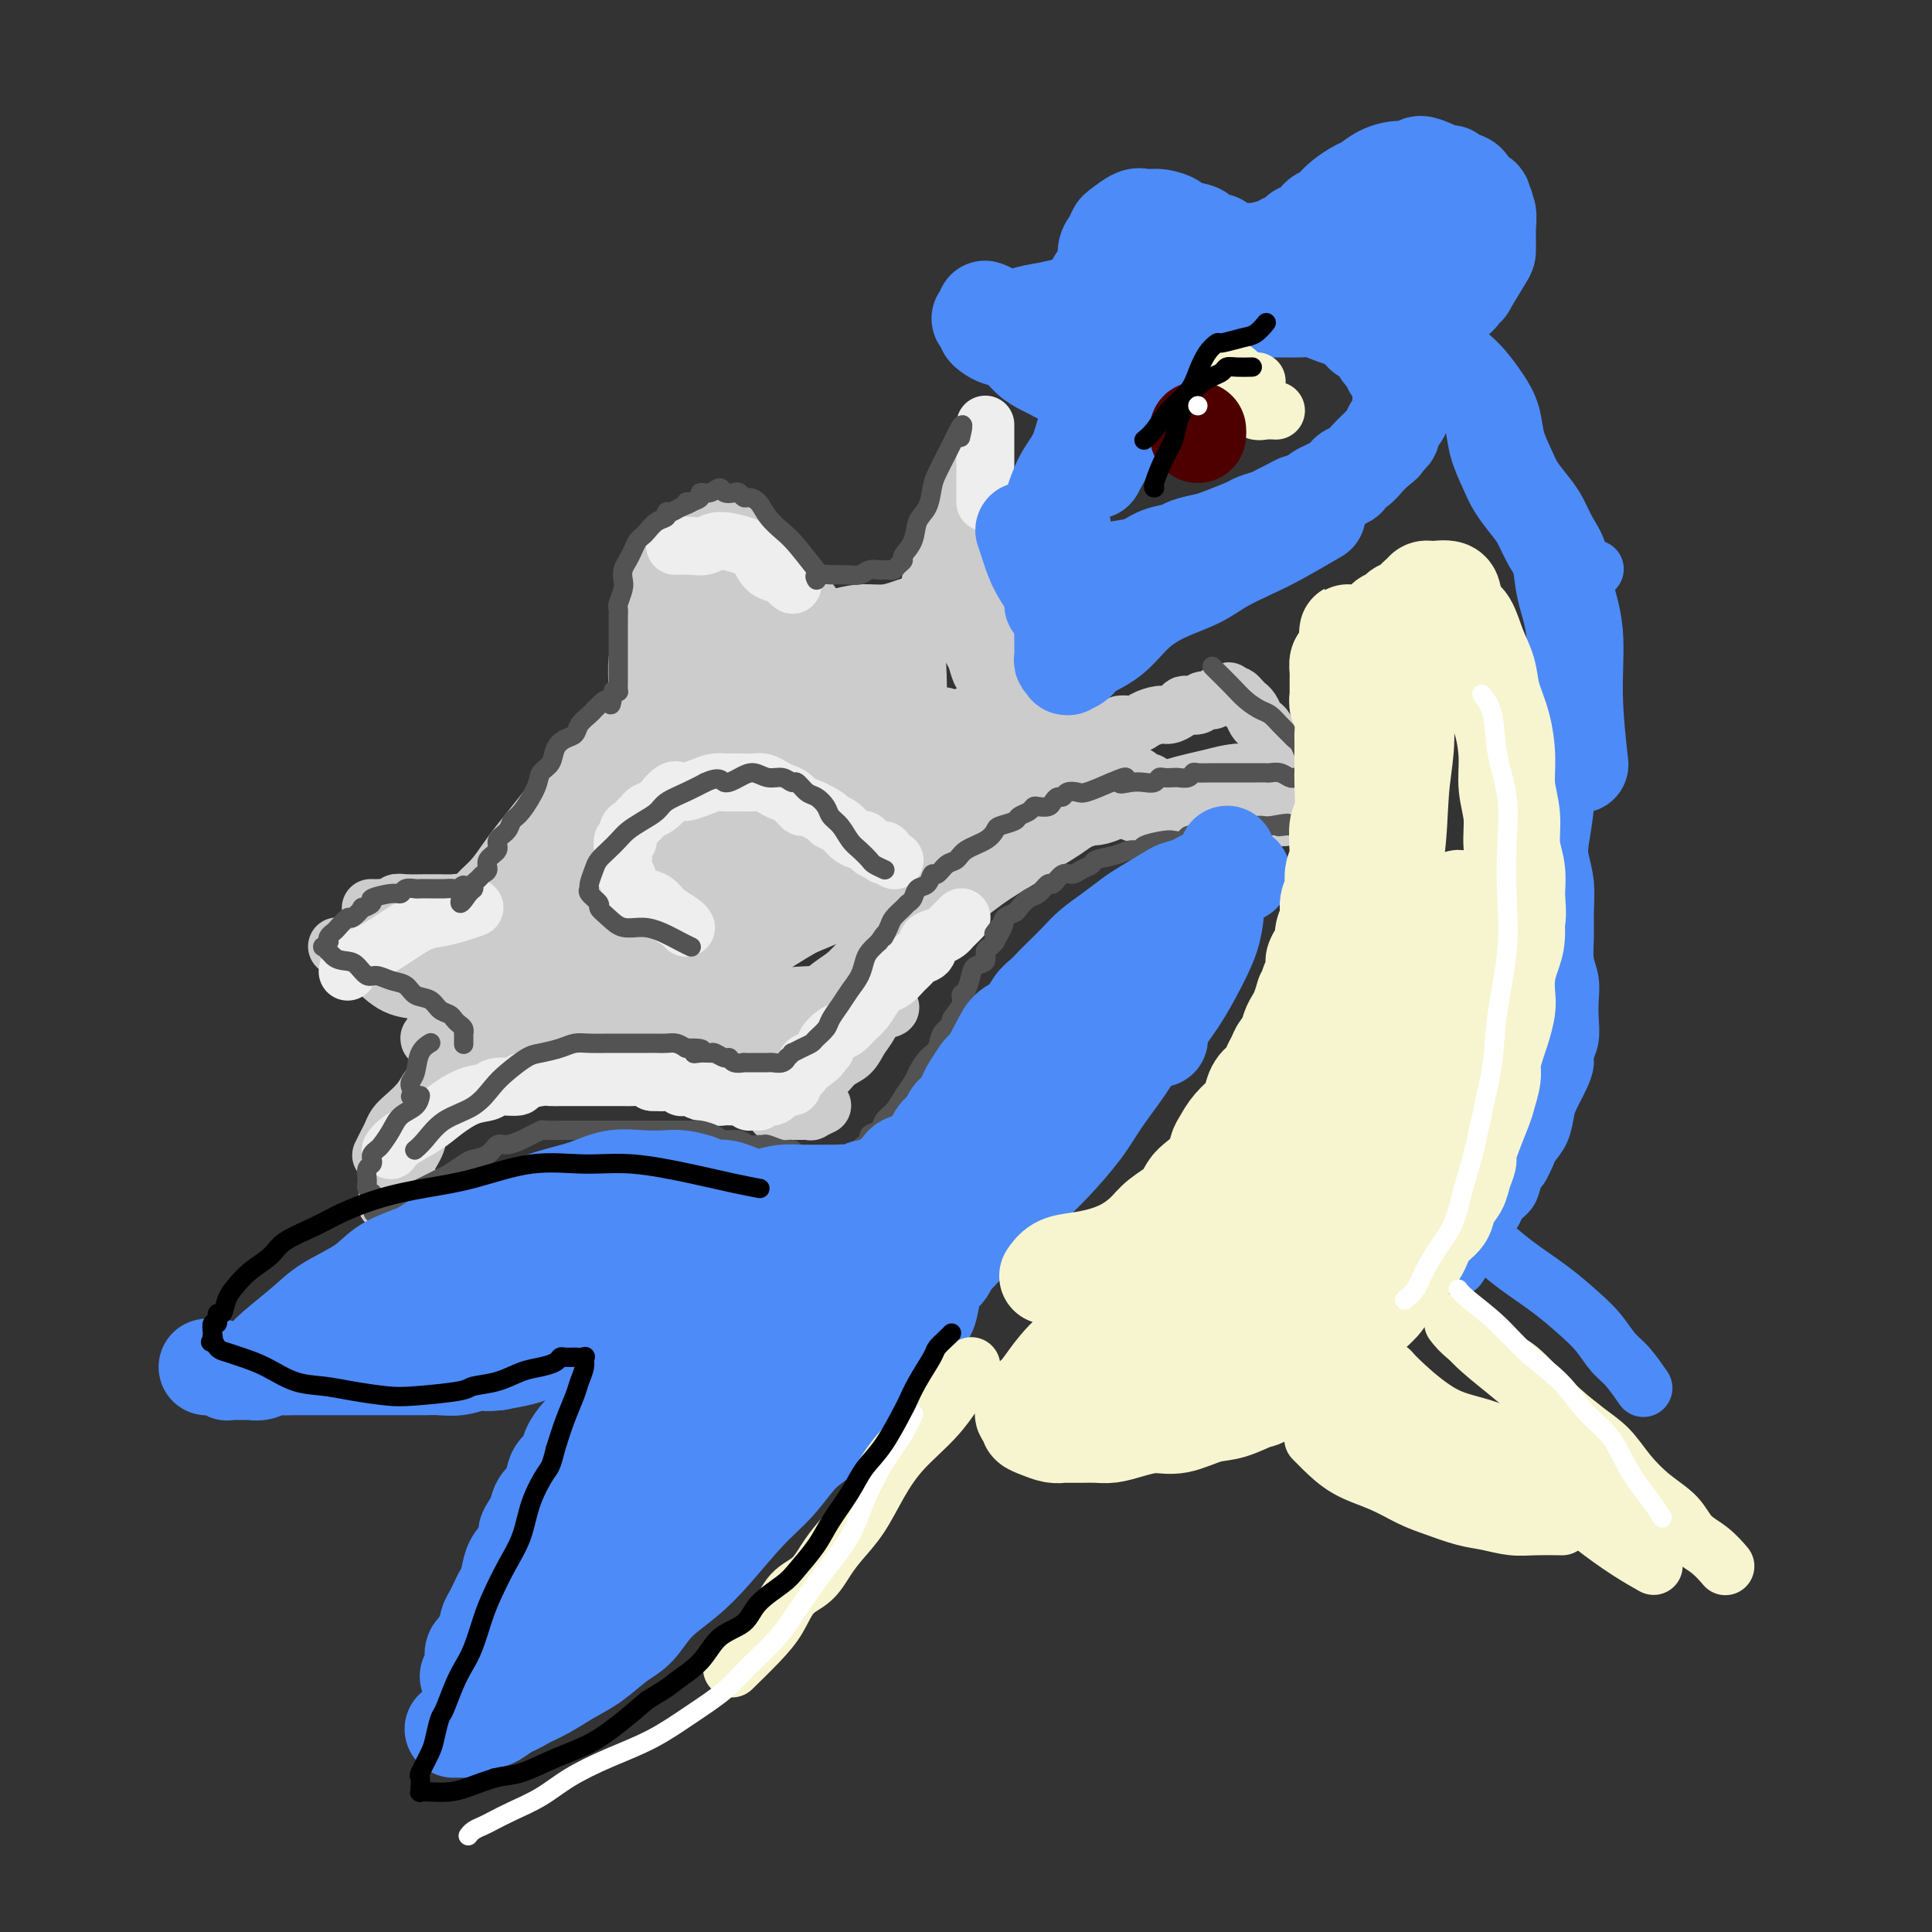 <svg viewBox='0 0 400 400' version='1.1' xmlns='http://www.w3.org/2000/svg' xmlns:xlink='http://www.w3.org/1999/xlink'><rect x="0" y="0" width="400" height="400" fill="#333333" stroke="none"/><g fill='none' stroke='#CCCCCC' stroke-width='28' stroke-linecap='round' stroke-linejoin='round'><path d='M110,186c0.000,-0.000 0.000,-0.000 0,0c-0.000,0.000 -0.001,0.000 0,0c0.001,-0.000 0.004,-0.001 0,0c-0.004,0.001 -0.016,0.002 0,0c0.016,-0.002 0.061,-0.009 0,0c-0.061,0.009 -0.228,0.034 0,0c0.228,-0.034 0.850,-0.126 2,-1c1.150,-0.874 2.827,-2.531 4,-4c1.173,-1.469 1.841,-2.750 3,-4c1.159,-1.250 2.811,-2.469 4,-4c1.189,-1.531 1.917,-3.373 3,-5c1.083,-1.627 2.521,-3.038 4,-4c1.479,-0.962 2.997,-1.476 4,-2c1.003,-0.524 1.490,-1.057 2,-2c0.510,-0.943 1.043,-2.294 2,-3c0.957,-0.706 2.339,-0.765 3,-1c0.661,-0.235 0.600,-0.645 1,-1c0.400,-0.355 1.262,-0.655 2,-1c0.738,-0.345 1.352,-0.737 2,-1c0.648,-0.263 1.329,-0.399 2,-1c0.671,-0.601 1.331,-1.667 2,-2c0.669,-0.333 1.348,0.065 2,0c0.652,-0.065 1.278,-0.595 2,-1c0.722,-0.405 1.541,-0.686 2,-1c0.459,-0.314 0.560,-0.661 1,-1c0.440,-0.339 1.220,-0.669 2,-1'/><path d='M159,146c3.650,-1.713 2.273,-0.497 2,0c-0.273,0.497 0.556,0.273 1,0c0.444,-0.273 0.504,-0.595 1,-1c0.496,-0.405 1.428,-0.893 2,-1c0.572,-0.107 0.783,0.168 1,0c0.217,-0.168 0.440,-0.777 1,-1c0.560,-0.223 1.459,-0.060 2,0c0.541,0.060 0.726,0.016 1,0c0.274,-0.016 0.638,-0.004 1,0c0.362,0.004 0.722,0.001 1,0c0.278,-0.001 0.475,-0.000 1,0c0.525,0.000 1.379,0.000 2,0c0.621,-0.000 1.007,-0.000 1,0c-0.007,0.000 -0.409,0.000 0,0c0.409,-0.000 1.630,-0.000 2,0c0.370,0.000 -0.111,0.000 0,0c0.111,-0.000 0.814,-0.000 1,0c0.186,0.000 -0.146,0.000 0,0c0.146,-0.000 0.770,-0.000 1,0c0.230,0.000 0.066,0.000 0,0c-0.066,-0.000 -0.033,-0.000 0,0'/><path d='M140,147c0.000,0.000 0.000,0.000 0,0c-0.000,-0.000 -0.000,-0.000 0,0c0.000,0.000 0.000,0.000 0,0c-0.000,-0.000 -0.000,-0.000 0,0c0.000,0.000 0.000,0.002 0,0c-0.000,-0.002 -0.000,-0.006 0,0c0.000,0.006 0.000,0.023 0,0c-0.000,-0.023 -0.001,-0.085 0,0c0.001,0.085 0.004,0.316 0,0c-0.004,-0.316 -0.016,-1.180 0,-2c0.016,-0.820 0.060,-1.598 0,-3c-0.060,-1.402 -0.222,-3.430 0,-5c0.222,-1.570 0.830,-2.682 1,-4c0.170,-1.318 -0.099,-2.843 0,-4c0.099,-1.157 0.565,-1.945 1,-3c0.435,-1.055 0.838,-2.378 1,-3c0.162,-0.622 0.081,-0.544 0,-1c-0.081,-0.456 -0.162,-1.445 0,-2c0.162,-0.555 0.569,-0.674 1,-1c0.431,-0.326 0.888,-0.858 1,-1c0.112,-0.142 -0.121,0.105 0,0c0.121,-0.105 0.596,-0.561 1,-1c0.404,-0.439 0.736,-0.861 1,-1c0.264,-0.139 0.459,0.007 1,0c0.541,-0.007 1.430,-0.165 2,0c0.570,0.165 0.823,0.652 1,1c0.177,0.348 0.278,0.555 1,1c0.722,0.445 2.063,1.127 3,2c0.937,0.873 1.468,1.936 2,3'/><path d='M157,123c1.444,1.618 1.553,2.163 2,3c0.447,0.837 1.233,1.967 2,3c0.767,1.033 1.515,1.969 2,3c0.485,1.031 0.708,2.157 1,3c0.292,0.843 0.653,1.403 1,2c0.347,0.597 0.681,1.232 1,2c0.319,0.768 0.621,1.670 1,2c0.379,0.330 0.833,0.089 1,0c0.167,-0.089 0.048,-0.025 0,0c-0.048,0.025 -0.024,0.013 0,0'/></g>
<g fill='none' stroke='#CCCCCC' stroke-width='12' stroke-linecap='round' stroke-linejoin='round'><path d='M110,190c-0.000,0.000 -0.000,0.000 0,0c0.000,-0.000 0.000,-0.000 0,0c-0.000,0.000 -0.000,0.000 0,0c0.000,-0.000 0.000,-0.001 0,0c-0.000,0.001 -0.001,0.002 0,0c0.001,-0.002 0.005,-0.008 0,0c-0.005,0.008 -0.020,0.030 0,0c0.020,-0.030 0.074,-0.114 0,0c-0.074,0.114 -0.275,0.424 -1,0c-0.725,-0.424 -1.973,-1.581 -3,-2c-1.027,-0.419 -1.832,-0.098 -3,0c-1.168,0.098 -2.701,-0.026 -4,0c-1.299,0.026 -2.366,0.203 -3,0c-0.634,-0.203 -0.836,-0.787 -1,-1c-0.164,-0.213 -0.292,-0.057 -1,0c-0.708,0.057 -1.997,0.014 -3,0c-1.003,-0.014 -1.720,-0.000 -2,0c-0.280,0.000 -0.121,-0.014 -1,0c-0.879,0.014 -2.794,0.056 -4,0c-1.206,-0.056 -1.704,-0.211 -2,0c-0.296,0.211 -0.391,0.789 -1,1c-0.609,0.211 -1.732,0.057 -2,0c-0.268,-0.057 0.320,-0.015 0,0c-0.320,0.015 -1.548,0.004 -2,0c-0.452,-0.004 -0.129,-0.001 0,0c0.129,0.001 0.065,0.001 0,0'/><path d='M70,196c-0.000,-0.000 -0.000,-0.000 0,0c0.000,0.000 0.001,0.000 0,0c-0.001,-0.000 -0.002,-0.001 0,0c0.002,0.001 0.009,0.002 0,0c-0.009,-0.002 -0.033,-0.007 0,0c0.033,0.007 0.124,0.026 0,0c-0.124,-0.026 -0.464,-0.098 0,0c0.464,0.098 1.732,0.366 3,1c1.268,0.634 2.536,1.634 4,3c1.464,1.366 3.124,3.098 5,4c1.876,0.902 3.967,0.974 5,1c1.033,0.026 1.010,0.008 1,0c-0.010,-0.008 -0.005,-0.004 0,0'/><path d='M80,195c-0.000,-0.000 -0.001,-0.000 0,0c0.001,0.000 0.003,0.002 0,0c-0.003,-0.002 -0.010,-0.006 0,0c0.010,0.006 0.038,0.022 0,0c-0.038,-0.022 -0.143,-0.083 0,0c0.143,0.083 0.532,0.309 2,1c1.468,0.691 4.015,1.845 6,3c1.985,1.155 3.408,2.310 5,3c1.592,0.690 3.352,0.917 4,1c0.648,0.083 0.185,0.024 0,0c-0.185,-0.024 -0.093,-0.012 0,0'/><path d='M109,216c0.001,-0.000 0.001,-0.001 0,0c-0.001,0.001 -0.005,0.003 0,0c0.005,-0.003 0.019,-0.012 0,0c-0.019,0.012 -0.070,0.045 0,0c0.070,-0.045 0.262,-0.166 0,0c-0.262,0.166 -0.976,0.621 -2,1c-1.024,0.379 -2.357,0.682 -4,1c-1.643,0.318 -3.595,0.651 -5,1c-1.405,0.349 -2.262,0.715 -3,1c-0.738,0.285 -1.356,0.489 -2,1c-0.644,0.511 -1.314,1.330 -2,2c-0.686,0.670 -1.388,1.191 -2,2c-0.612,0.809 -1.133,1.907 -2,3c-0.867,1.093 -2.078,2.181 -3,3c-0.922,0.819 -1.553,1.368 -2,2c-0.447,0.632 -0.708,1.346 -1,2c-0.292,0.654 -0.614,1.247 -1,2c-0.386,0.753 -0.835,1.664 -1,2c-0.165,0.336 -0.047,0.096 0,0c0.047,-0.096 0.024,-0.048 0,0'/><path d='M80,249c0.000,-0.000 0.000,-0.000 0,0c-0.000,0.000 -0.000,0.000 0,0c0.000,-0.000 0.000,-0.000 0,0c-0.000,0.000 -0.000,0.000 0,0c0.000,-0.000 0.000,-0.000 0,0c-0.000,0.000 -0.000,0.000 0,0c0.000,-0.000 0.001,-0.000 0,0c-0.001,0.000 -0.002,0.001 0,0c0.002,-0.001 0.009,-0.005 0,0c-0.009,0.005 -0.034,0.017 0,0c0.034,-0.017 0.126,-0.063 1,-1c0.874,-0.937 2.528,-2.765 3,-4c0.472,-1.235 -0.239,-1.878 0,-3c0.239,-1.122 1.430,-2.724 2,-4c0.570,-1.276 0.521,-2.225 1,-3c0.479,-0.775 1.486,-1.377 2,-2c0.514,-0.623 0.536,-1.266 1,-2c0.464,-0.734 1.369,-1.559 2,-2c0.631,-0.441 0.986,-0.499 2,-1c1.014,-0.501 2.686,-1.445 4,-2c1.314,-0.555 2.269,-0.722 3,-1c0.731,-0.278 1.237,-0.667 2,-1c0.763,-0.333 1.782,-0.611 3,-1c1.218,-0.389 2.636,-0.889 4,-1c1.364,-0.111 2.675,0.166 4,0c1.325,-0.166 2.664,-0.775 4,-1c1.336,-0.225 2.667,-0.064 4,0c1.333,0.064 2.666,0.032 4,0'/><path d='M126,220c3.238,-0.219 3.331,-0.265 4,0c0.669,0.265 1.912,0.841 3,1c1.088,0.159 2.021,-0.098 3,0c0.979,0.098 2.005,0.552 3,1c0.995,0.448 1.958,0.891 3,1c1.042,0.109 2.163,-0.115 3,0c0.837,0.115 1.389,0.569 2,1c0.611,0.431 1.280,0.837 2,1c0.720,0.163 1.492,0.081 2,0c0.508,-0.081 0.752,-0.161 1,0c0.248,0.161 0.501,0.564 1,1c0.499,0.436 1.246,0.905 2,1c0.754,0.095 1.517,-0.186 2,0c0.483,0.186 0.688,0.838 1,1c0.312,0.162 0.733,-0.167 1,0c0.267,0.167 0.381,0.829 1,1c0.619,0.171 1.741,-0.150 2,0c0.259,0.150 -0.347,0.772 0,1c0.347,0.228 1.647,0.061 2,0c0.353,-0.061 -0.241,-0.017 0,0c0.241,0.017 1.316,0.005 2,0c0.684,-0.005 0.975,-0.005 1,0c0.025,0.005 -0.218,0.015 0,0c0.218,-0.015 0.895,-0.057 1,0c0.105,0.057 -0.364,0.211 0,0c0.364,-0.211 1.559,-0.788 2,-1c0.441,-0.212 0.126,-0.061 0,0c-0.126,0.061 -0.063,0.030 0,0'/><path d='M161,230c-0.000,0.000 -0.000,0.000 0,0c0.000,-0.000 0.001,-0.001 0,0c-0.001,0.001 -0.004,0.005 0,0c0.004,-0.005 0.017,-0.019 0,0c-0.017,0.019 -0.062,0.071 0,0c0.062,-0.071 0.232,-0.263 0,0c-0.232,0.263 -0.865,0.983 0,0c0.865,-0.983 3.229,-3.670 5,-5c1.771,-1.330 2.951,-1.304 4,-2c1.049,-0.696 1.969,-2.115 3,-3c1.031,-0.885 2.174,-1.237 3,-2c0.826,-0.763 1.335,-1.936 2,-3c0.665,-1.064 1.488,-2.018 2,-3c0.512,-0.982 0.715,-1.992 1,-3c0.285,-1.008 0.654,-2.013 1,-3c0.346,-0.987 0.670,-1.955 1,-3c0.330,-1.045 0.665,-2.167 1,-3c0.335,-0.833 0.670,-1.377 1,-2c0.330,-0.623 0.655,-1.325 1,-2c0.345,-0.675 0.710,-1.325 1,-2c0.290,-0.675 0.506,-1.377 1,-2c0.494,-0.623 1.266,-1.167 2,-2c0.734,-0.833 1.428,-1.955 2,-3c0.572,-1.045 1.020,-2.013 2,-3c0.980,-0.987 2.490,-1.994 4,-3'/><path d='M198,181c2.243,-2.471 2.851,-3.147 4,-4c1.149,-0.853 2.839,-1.882 4,-3c1.161,-1.118 1.791,-2.324 3,-3c1.209,-0.676 2.996,-0.822 4,-1c1.004,-0.178 1.226,-0.387 2,-1c0.774,-0.613 2.099,-1.628 3,-2c0.901,-0.372 1.378,-0.100 2,0c0.622,0.100 1.388,0.027 2,0c0.612,-0.027 1.070,-0.008 2,0c0.930,0.008 2.331,0.005 3,0c0.669,-0.005 0.606,-0.012 1,0c0.394,0.012 1.243,0.042 2,0c0.757,-0.042 1.420,-0.156 2,0c0.580,0.156 1.075,0.581 2,1c0.925,0.419 2.279,0.830 3,1c0.721,0.170 0.811,0.098 1,0c0.189,-0.098 0.479,-0.222 1,0c0.521,0.222 1.274,0.792 2,1c0.726,0.208 1.424,0.056 2,0c0.576,-0.056 1.031,-0.015 2,0c0.969,0.015 2.453,0.004 3,0c0.547,-0.004 0.156,-0.001 0,0c-0.156,0.001 -0.078,0.001 0,0'/><path d='M225,168c0.000,-0.000 0.000,-0.000 0,0c-0.000,0.000 -0.000,0.000 0,0c0.000,-0.000 0.001,-0.001 0,0c-0.001,0.001 -0.003,0.005 0,0c0.003,-0.005 0.012,-0.018 0,0c-0.012,0.018 -0.044,0.065 0,0c0.044,-0.065 0.166,-0.244 0,0c-0.166,0.244 -0.620,0.911 -2,2c-1.380,1.089 -3.687,2.601 -6,4c-2.313,1.399 -4.631,2.685 -7,4c-2.369,1.315 -4.787,2.659 -7,4c-2.213,1.341 -4.221,2.681 -6,4c-1.779,1.319 -3.330,2.618 -5,4c-1.670,1.382 -3.460,2.847 -5,4c-1.540,1.153 -2.829,1.994 -4,3c-1.171,1.006 -2.223,2.179 -3,3c-0.777,0.821 -1.281,1.292 -2,2c-0.719,0.708 -1.655,1.652 -2,2c-0.345,0.348 -0.099,0.099 0,0c0.099,-0.099 0.049,-0.050 0,0'/><path d='M211,173c0.000,-0.000 0.000,-0.000 0,0c-0.000,0.000 -0.000,0.000 0,0c0.000,-0.000 0.000,-0.000 0,0c-0.000,0.000 -0.001,0.000 0,0c0.001,-0.000 0.002,-0.001 0,0c-0.002,0.001 -0.008,0.002 0,0c0.008,-0.002 0.030,-0.009 0,0c-0.030,0.009 -0.114,0.033 0,0c0.114,-0.033 0.424,-0.123 2,-1c1.576,-0.877 4.417,-2.540 7,-3c2.583,-0.460 4.909,0.282 7,0c2.091,-0.282 3.948,-1.588 6,-2c2.052,-0.412 4.297,0.072 6,0c1.703,-0.072 2.862,-0.698 4,-1c1.138,-0.302 2.254,-0.278 3,0c0.746,0.278 1.121,0.811 2,1c0.879,0.189 2.263,0.036 3,0c0.737,-0.036 0.828,0.047 1,0c0.172,-0.047 0.424,-0.223 1,0c0.576,0.223 1.477,0.844 2,1c0.523,0.156 0.669,-0.154 1,0c0.331,0.154 0.848,0.773 1,1c0.152,0.227 -0.062,0.061 0,0c0.062,-0.061 0.401,-0.016 1,0c0.599,0.016 1.460,0.004 2,0c0.540,-0.004 0.761,-0.001 1,0c0.239,0.001 0.497,0.000 1,0c0.503,-0.000 1.252,-0.000 2,0'/><path d='M264,169c3.265,0.452 0.926,0.082 0,0c-0.926,-0.082 -0.441,0.123 0,0c0.441,-0.123 0.836,-0.576 1,-1c0.164,-0.424 0.096,-0.819 0,-1c-0.096,-0.181 -0.221,-0.146 0,0c0.221,0.146 0.787,0.404 1,0c0.213,-0.404 0.071,-1.469 0,-2c-0.071,-0.531 -0.072,-0.527 0,-1c0.072,-0.473 0.215,-1.422 0,-2c-0.215,-0.578 -0.790,-0.786 -1,-1c-0.210,-0.214 -0.057,-0.435 0,-1c0.057,-0.565 0.016,-1.475 0,-2c-0.016,-0.525 -0.007,-0.666 0,-1c0.007,-0.334 0.013,-0.862 0,-1c-0.013,-0.138 -0.045,0.114 0,0c0.045,-0.114 0.167,-0.594 0,-1c-0.167,-0.406 -0.622,-0.738 -1,-1c-0.378,-0.262 -0.678,-0.455 -1,-1c-0.322,-0.545 -0.665,-1.442 -1,-2c-0.335,-0.558 -0.663,-0.776 -1,-1c-0.337,-0.224 -0.682,-0.455 -1,-1c-0.318,-0.545 -0.610,-1.404 -1,-2c-0.390,-0.596 -0.878,-0.931 -1,-1c-0.122,-0.069 0.122,0.126 0,0c-0.122,-0.126 -0.610,-0.572 -1,-1c-0.390,-0.428 -0.683,-0.836 -1,-1c-0.317,-0.164 -0.659,-0.082 -1,0'/><path d='M255,144c-1.440,-1.706 -0.039,-0.472 0,0c0.039,0.472 -1.284,0.183 -2,0c-0.716,-0.183 -0.826,-0.259 -1,0c-0.174,0.259 -0.414,0.853 -1,1c-0.586,0.147 -1.518,-0.154 -2,0c-0.482,0.154 -0.514,0.763 -1,1c-0.486,0.237 -1.428,0.101 -2,0c-0.572,-0.101 -0.776,-0.168 -1,0c-0.224,0.168 -0.467,0.571 -1,1c-0.533,0.429 -1.355,0.885 -2,1c-0.645,0.115 -1.114,-0.110 -2,0c-0.886,0.110 -2.191,0.555 -3,1c-0.809,0.445 -1.123,0.889 -2,1c-0.877,0.111 -2.319,-0.110 -3,0c-0.681,0.110 -0.603,0.551 -1,1c-0.397,0.449 -1.270,0.905 -2,1c-0.730,0.095 -1.316,-0.171 -2,0c-0.684,0.171 -1.465,0.779 -2,1c-0.535,0.221 -0.824,0.056 -1,0c-0.176,-0.056 -0.240,-0.004 -1,0c-0.760,0.004 -2.216,-0.040 -3,0c-0.784,0.040 -0.896,0.165 -1,0c-0.104,-0.165 -0.202,-0.621 -1,-1c-0.798,-0.379 -2.298,-0.683 -3,-1c-0.702,-0.317 -0.608,-0.649 -1,-1c-0.392,-0.351 -1.270,-0.723 -2,-1c-0.730,-0.277 -1.312,-0.459 -2,-1c-0.688,-0.541 -1.482,-1.440 -2,-2c-0.518,-0.560 -0.759,-0.780 -1,-1'/><path d='M207,145c-2.963,-1.584 -1.371,-1.544 -1,-2c0.371,-0.456 -0.479,-1.406 -1,-2c-0.521,-0.594 -0.714,-0.830 -1,-1c-0.286,-0.170 -0.664,-0.274 -1,-1c-0.336,-0.726 -0.629,-2.074 -1,-3c-0.371,-0.926 -0.821,-1.430 -1,-2c-0.179,-0.570 -0.086,-1.205 0,-2c0.086,-0.795 0.167,-1.750 0,-3c-0.167,-1.250 -0.582,-2.795 -1,-4c-0.418,-1.205 -0.840,-2.071 -1,-3c-0.160,-0.929 -0.058,-1.921 0,-4c0.058,-2.079 0.072,-5.246 0,-7c-0.072,-1.754 -0.230,-2.095 0,-3c0.230,-0.905 0.846,-2.375 1,-3c0.154,-0.625 -0.156,-0.405 0,-1c0.156,-0.595 0.777,-2.003 1,-3c0.223,-0.997 0.050,-1.581 0,-2c-0.050,-0.419 0.025,-0.673 0,-1c-0.025,-0.327 -0.150,-0.729 0,-1c0.150,-0.271 0.576,-0.413 1,-1c0.424,-0.587 0.845,-1.620 1,-2c0.155,-0.380 0.044,-0.109 0,0c-0.044,0.109 -0.022,0.054 0,0'/><path d='M201,108c0.000,-0.000 0.000,-0.000 0,0c-0.000,0.000 -0.000,0.000 0,0c0.000,-0.000 0.001,-0.002 0,0c-0.001,0.002 -0.005,0.006 0,0c0.005,-0.006 0.019,-0.023 0,0c-0.019,0.023 -0.069,0.086 0,0c0.069,-0.086 0.258,-0.321 0,0c-0.258,0.321 -0.964,1.197 -1,3c-0.036,1.803 0.597,4.534 1,7c0.403,2.466 0.574,4.668 1,7c0.426,2.332 1.105,4.793 2,7c0.895,2.207 2.005,4.160 3,6c0.995,1.840 1.875,3.565 3,5c1.125,1.435 2.495,2.579 3,3c0.505,0.421 0.144,0.120 0,0c-0.144,-0.120 -0.072,-0.060 0,0'/><path d='M201,120c0.000,-0.002 0.001,-0.003 0,0c-0.001,0.003 -0.002,0.012 0,0c0.002,-0.012 0.008,-0.045 0,0c-0.008,0.045 -0.028,0.166 0,0c0.028,-0.166 0.106,-0.620 0,0c-0.106,0.620 -0.396,2.313 0,4c0.396,1.687 1.479,3.366 2,5c0.521,1.634 0.480,3.221 1,5c0.520,1.779 1.602,3.748 2,5c0.398,1.252 0.114,1.786 0,2c-0.114,0.214 -0.057,0.107 0,0'/><path d='M203,99c-0.000,0.000 -0.000,0.000 0,0c0.000,-0.000 0.000,-0.000 0,0c-0.000,0.000 -0.000,0.000 0,0c0.000,-0.000 0.000,-0.000 0,0c-0.000,0.000 -0.000,0.000 0,0c0.000,-0.000 0.000,-0.000 0,0c-0.000,0.000 -0.000,0.000 0,0c0.000,-0.000 0.000,-0.000 0,0c-0.000,0.000 -0.000,0.000 0,0c0.000,-0.000 0.002,-0.001 0,0c-0.002,0.001 -0.006,0.002 0,0c0.006,-0.002 0.022,-0.007 0,0c-0.022,0.007 -0.082,0.028 0,0c0.082,-0.028 0.308,-0.103 0,0c-0.308,0.103 -1.148,0.384 -2,2c-0.852,1.616 -1.717,4.568 -3,7c-1.283,2.432 -2.985,4.344 -4,7c-1.015,2.656 -1.344,6.054 -2,9c-0.656,2.946 -1.640,5.439 -2,8c-0.360,2.561 -0.097,5.189 0,8c0.097,2.811 0.028,5.803 0,7c-0.028,1.197 -0.014,0.598 0,0'/><path d='M205,106c-0.000,-0.000 -0.000,-0.001 0,0c0.000,0.001 0.002,0.003 0,0c-0.002,-0.003 -0.006,-0.012 0,0c0.006,0.012 0.023,0.045 0,0c-0.023,-0.045 -0.086,-0.166 -1,1c-0.914,1.166 -2.678,3.621 -4,5c-1.322,1.379 -2.200,1.683 -3,3c-0.800,1.317 -1.520,3.648 -2,5c-0.480,1.352 -0.720,1.725 -1,2c-0.280,0.275 -0.601,0.451 -1,1c-0.399,0.549 -0.877,1.470 -1,2c-0.123,0.530 0.108,0.668 0,1c-0.108,0.332 -0.557,0.860 -1,1c-0.443,0.140 -0.882,-0.106 -1,0c-0.118,0.106 0.084,0.563 0,1c-0.084,0.437 -0.453,0.853 -1,1c-0.547,0.147 -1.272,0.025 -2,0c-0.728,-0.025 -1.459,0.049 -2,0c-0.541,-0.049 -0.893,-0.219 -2,0c-1.107,0.219 -2.970,0.827 -4,1c-1.030,0.173 -1.226,-0.090 -2,0c-0.774,0.090 -2.127,0.532 -3,1c-0.873,0.468 -1.267,0.962 -2,1c-0.733,0.038 -1.805,-0.382 -3,0c-1.195,0.382 -2.514,1.564 -3,2c-0.486,0.436 -0.139,0.124 0,0c0.139,-0.124 0.069,-0.062 0,0'/><path d='M190,125c0.018,-0.006 0.036,-0.012 0,0c-0.036,0.012 -0.126,0.041 0,0c0.126,-0.041 0.466,-0.151 0,0c-0.466,0.151 -1.740,0.565 -3,1c-1.260,0.435 -2.507,0.893 -4,1c-1.493,0.107 -3.233,-0.137 -5,0c-1.767,0.137 -3.560,0.653 -5,1c-1.440,0.347 -2.526,0.523 -4,1c-1.474,0.477 -3.335,1.253 -5,2c-1.665,0.747 -3.134,1.463 -5,2c-1.866,0.537 -4.130,0.895 -6,2c-1.870,1.105 -3.346,2.956 -5,4c-1.654,1.044 -3.486,1.280 -5,2c-1.514,0.720 -2.711,1.924 -4,3c-1.289,1.076 -2.669,2.023 -4,3c-1.331,0.977 -2.614,1.982 -4,3c-1.386,1.018 -2.877,2.049 -4,3c-1.123,0.951 -1.879,1.822 -3,3c-1.121,1.178 -2.607,2.663 -4,4c-1.393,1.337 -2.694,2.525 -4,4c-1.306,1.475 -2.619,3.238 -4,5c-1.381,1.762 -2.831,3.525 -4,5c-1.169,1.475 -2.055,2.663 -3,4c-0.945,1.337 -1.947,2.821 -3,4c-1.053,1.179 -2.158,2.051 -3,3c-0.842,0.949 -1.421,1.974 -2,3'/><path d='M97,188c-2.956,3.733 -0.844,1.067 0,0c0.844,-1.067 0.422,-0.533 0,0'/><path d='M185,148c0.017,-0.004 0.034,-0.009 0,0c-0.034,0.009 -0.119,0.031 0,0c0.119,-0.031 0.443,-0.116 0,0c-0.443,0.116 -1.652,0.434 -5,2c-3.348,1.566 -8.836,4.382 -14,7c-5.164,2.618 -10.004,5.039 -14,7c-3.996,1.961 -7.148,3.461 -11,5c-3.852,1.539 -8.403,3.116 -12,5c-3.597,1.884 -6.239,4.076 -9,6c-2.761,1.924 -5.643,3.580 -8,5c-2.357,1.420 -4.191,2.604 -6,4c-1.809,1.396 -3.594,3.005 -5,4c-1.406,0.995 -2.433,1.375 -3,2c-0.567,0.625 -0.673,1.495 -1,2c-0.327,0.505 -0.874,0.644 -1,1c-0.126,0.356 0.168,0.928 0,1c-0.168,0.072 -0.797,-0.357 -1,0c-0.203,0.357 0.021,1.498 0,2c-0.021,0.502 -0.287,0.363 0,0c0.287,-0.363 1.126,-0.951 3,-2c1.874,-1.049 4.782,-2.558 8,-5c3.218,-2.442 6.745,-5.816 11,-9c4.255,-3.184 9.236,-6.179 14,-9c4.764,-2.821 9.310,-5.469 14,-8c4.690,-2.531 9.525,-4.947 14,-7c4.475,-2.053 8.589,-3.745 12,-5c3.411,-1.255 6.117,-2.073 9,-3c2.883,-0.927 5.941,-1.964 9,-3'/><path d='M189,150c8.135,-2.954 6.472,-1.337 7,-1c0.528,0.337 3.249,-0.604 5,-1c1.751,-0.396 2.534,-0.246 3,0c0.466,0.246 0.616,0.589 1,1c0.384,0.411 1.003,0.888 1,1c-0.003,0.112 -0.627,-0.143 -1,0c-0.373,0.143 -0.493,0.685 -1,1c-0.507,0.315 -1.401,0.404 -3,1c-1.599,0.596 -3.904,1.699 -7,3c-3.096,1.301 -6.982,2.798 -11,4c-4.018,1.202 -8.168,2.108 -15,5c-6.832,2.892 -16.346,7.771 -21,10c-4.654,2.229 -4.448,1.809 -7,3c-2.552,1.191 -7.862,3.995 -12,6c-4.138,2.005 -7.103,3.213 -10,5c-2.897,1.787 -5.725,4.155 -8,6c-2.275,1.845 -3.997,3.167 -6,5c-2.003,1.833 -4.287,4.179 -6,6c-1.713,1.821 -2.855,3.119 -4,4c-1.145,0.881 -2.292,1.347 -3,2c-0.708,0.653 -0.975,1.495 -1,2c-0.025,0.505 0.194,0.674 0,1c-0.194,0.326 -0.800,0.808 -1,1c-0.200,0.192 0.008,0.093 0,0c-0.008,-0.093 -0.231,-0.180 0,0c0.231,0.180 0.915,0.628 1,1c0.085,0.372 -0.431,0.667 0,0c0.431,-0.667 1.808,-2.295 4,-4c2.192,-1.705 5.198,-3.487 9,-6c3.802,-2.513 8.401,-5.756 13,-9'/><path d='M116,197c6.804,-4.327 10.814,-6.646 15,-9c4.186,-2.354 8.547,-4.743 13,-7c4.453,-2.257 8.996,-4.383 13,-6c4.004,-1.617 7.467,-2.724 11,-4c3.533,-1.276 7.136,-2.720 10,-4c2.864,-1.280 4.988,-2.395 7,-3c2.012,-0.605 3.914,-0.700 5,-1c1.086,-0.300 1.358,-0.805 2,-1c0.642,-0.195 1.653,-0.079 2,0c0.347,0.079 0.029,0.122 0,0c-0.029,-0.122 0.231,-0.408 0,0c-0.231,0.408 -0.954,1.509 -2,2c-1.046,0.491 -2.414,0.371 -5,1c-2.586,0.629 -6.389,2.008 -11,4c-4.611,1.992 -10.032,4.598 -16,7c-5.968,2.402 -12.485,4.602 -18,7c-5.515,2.398 -10.027,4.996 -14,7c-3.973,2.004 -7.407,3.416 -10,5c-2.593,1.584 -4.345,3.340 -6,5c-1.655,1.660 -3.214,3.223 -4,4c-0.786,0.777 -0.799,0.769 -1,1c-0.201,0.231 -0.590,0.702 -1,1c-0.410,0.298 -0.842,0.422 -1,1c-0.158,0.578 -0.043,1.610 0,2c0.043,0.390 0.013,0.137 0,0c-0.013,-0.137 -0.009,-0.159 0,0c0.009,0.159 0.025,0.498 1,0c0.975,-0.498 2.911,-1.835 6,-3c3.089,-1.165 7.332,-2.160 12,-4c4.668,-1.840 9.762,-4.526 15,-7c5.238,-2.474 10.619,-4.737 16,-7'/><path d='M155,188c10.287,-4.309 11.004,-4.580 14,-5c2.996,-0.420 8.271,-0.989 12,-2c3.729,-1.011 5.911,-2.465 8,-3c2.089,-0.535 4.086,-0.151 5,0c0.914,0.151 0.744,0.068 1,0c0.256,-0.068 0.936,-0.120 1,0c0.064,0.120 -0.489,0.413 -1,1c-0.511,0.587 -0.978,1.470 -2,2c-1.022,0.530 -2.597,0.709 -6,2c-3.403,1.291 -8.633,3.695 -14,6c-5.367,2.305 -10.870,4.513 -17,7c-6.130,2.487 -12.886,5.255 -18,7c-5.114,1.745 -8.586,2.468 -13,4c-4.414,1.532 -9.771,3.875 -12,5c-2.229,1.125 -1.329,1.033 -1,1c0.329,-0.033 0.087,-0.007 0,0c-0.087,0.007 -0.020,-0.004 0,0c0.020,0.004 -0.006,0.023 1,0c1.006,-0.023 3.044,-0.090 4,0c0.956,0.090 0.829,0.336 3,0c2.171,-0.336 6.640,-1.252 11,-2c4.360,-0.748 8.613,-1.326 13,-2c4.387,-0.674 8.910,-1.445 13,-2c4.090,-0.555 7.747,-0.896 11,-1c3.253,-0.104 6.101,0.027 8,0c1.899,-0.027 2.849,-0.214 4,0c1.151,0.214 2.502,0.827 3,1c0.498,0.173 0.142,-0.093 0,0c-0.142,0.093 -0.071,0.547 0,1'/><path d='M183,208c2.424,0.565 0.985,0.976 0,1c-0.985,0.024 -1.515,-0.341 -3,0c-1.485,0.341 -3.925,1.387 -7,2c-3.075,0.613 -6.787,0.791 -11,1c-4.213,0.209 -8.928,0.448 -13,1c-4.072,0.552 -7.501,1.416 -11,2c-3.499,0.584 -7.066,0.889 -10,1c-2.934,0.111 -5.233,0.030 -7,0c-1.767,-0.030 -3.003,-0.008 -4,0c-0.997,0.008 -1.757,0.001 -2,0c-0.243,-0.001 0.031,0.005 0,0c-0.031,-0.005 -0.368,-0.019 0,0c0.368,0.019 1.440,0.072 2,0c0.560,-0.072 0.606,-0.267 2,-1c1.394,-0.733 4.135,-2.002 7,-3c2.865,-0.998 5.852,-1.724 11,-4c5.148,-2.276 12.456,-6.103 16,-8c3.544,-1.897 3.325,-1.865 5,-3c1.675,-1.135 5.245,-3.436 8,-5c2.755,-1.564 4.694,-2.390 7,-4c2.306,-1.610 4.978,-4.003 7,-6c2.022,-1.997 3.392,-3.599 5,-5c1.608,-1.401 3.452,-2.602 5,-4c1.548,-1.398 2.799,-2.994 4,-4c1.201,-1.006 2.351,-1.421 3,-2c0.649,-0.579 0.797,-1.322 2,-2c1.203,-0.678 3.460,-1.292 5,-2c1.540,-0.708 2.361,-1.509 4,-2c1.639,-0.491 4.095,-0.671 6,-1c1.905,-0.329 3.259,-0.808 5,-1c1.741,-0.192 3.871,-0.096 6,0'/><path d='M225,159c4.771,-0.992 3.698,-0.472 4,0c0.302,0.472 1.981,0.896 3,1c1.019,0.104 1.380,-0.112 2,0c0.620,0.112 1.498,0.551 2,1c0.502,0.449 0.627,0.908 1,1c0.373,0.092 0.992,-0.183 1,0c0.008,0.183 -0.596,0.825 -1,1c-0.404,0.175 -0.607,-0.117 -1,0c-0.393,0.117 -0.975,0.641 -2,1c-1.025,0.359 -2.493,0.552 -5,1c-2.507,0.448 -6.055,1.151 -10,2c-3.945,0.849 -8.289,1.845 -13,3c-4.711,1.155 -9.790,2.469 -14,4c-4.210,1.531 -7.552,3.279 -11,5c-3.448,1.721 -7.001,3.414 -10,5c-2.999,1.586 -5.444,3.064 -8,5c-2.556,1.936 -5.224,4.330 -7,6c-1.776,1.670 -2.659,2.615 -4,4c-1.341,1.385 -3.140,3.211 -4,5c-0.860,1.789 -0.782,3.540 -1,5c-0.218,1.460 -0.734,2.629 -1,4c-0.266,1.371 -0.283,2.945 0,4c0.283,1.055 0.864,1.593 1,2c0.136,0.407 -0.175,0.684 0,1c0.175,0.316 0.834,0.673 1,1c0.166,0.327 -0.160,0.625 0,1c0.160,0.375 0.808,0.827 1,1c0.192,0.173 -0.072,0.067 0,0c0.072,-0.067 0.481,-0.095 1,0c0.519,0.095 1.148,0.313 2,0c0.852,-0.313 1.926,-1.156 3,-2'/><path d='M155,221c1.805,-0.697 3.316,-1.441 5,-3c1.684,-1.559 3.539,-3.934 6,-6c2.461,-2.066 5.527,-3.822 8,-6c2.473,-2.178 4.354,-4.776 7,-7c2.646,-2.224 6.055,-4.072 9,-6c2.945,-1.928 5.424,-3.934 8,-6c2.576,-2.066 5.250,-4.191 8,-6c2.750,-1.809 5.575,-3.300 8,-5c2.425,-1.700 4.448,-3.607 7,-5c2.552,-1.393 5.632,-2.272 8,-3c2.368,-0.728 4.023,-1.304 6,-2c1.977,-0.696 4.278,-1.511 6,-2c1.722,-0.489 2.867,-0.653 4,-1c1.133,-0.347 2.253,-0.878 3,-1c0.747,-0.122 1.120,0.164 2,0c0.880,-0.164 2.268,-0.780 3,-1c0.732,-0.220 0.810,-0.045 1,0c0.190,0.045 0.493,-0.041 1,0c0.507,0.041 1.218,0.207 2,0c0.782,-0.207 1.635,-0.788 2,-1c0.365,-0.212 0.243,-0.057 1,0c0.757,0.057 2.392,0.015 3,0c0.608,-0.015 0.190,-0.004 0,0c-0.190,0.004 -0.153,0.001 0,0c0.153,-0.001 0.423,-0.000 0,0c-0.423,0.000 -1.537,0.000 -2,0c-0.463,-0.000 -0.275,-0.000 -1,0c-0.725,0.000 -2.362,0.000 -4,0'/><path d='M256,160c-1.837,0.142 -2.931,0.498 -5,1c-2.069,0.502 -5.113,1.150 -8,2c-2.887,0.850 -5.617,1.903 -9,3c-3.383,1.097 -7.420,2.237 -11,4c-3.580,1.763 -6.702,4.148 -10,6c-3.298,1.852 -6.772,3.171 -10,5c-3.228,1.829 -6.209,4.170 -9,6c-2.791,1.830 -5.390,3.151 -8,5c-2.610,1.849 -5.230,4.225 -7,6c-1.770,1.775 -2.688,2.947 -4,4c-1.312,1.053 -3.017,1.985 -4,3c-0.983,1.015 -1.243,2.113 -2,3c-0.757,0.887 -2.010,1.562 -3,2c-0.990,0.438 -1.715,0.639 -2,1c-0.285,0.361 -0.129,0.881 0,1c0.129,0.119 0.230,-0.164 0,0c-0.230,0.164 -0.793,0.775 -1,1c-0.207,0.225 -0.059,0.064 0,0c0.059,-0.064 0.030,-0.032 0,0'/></g>
<g fill='none' stroke='#EEEEEE' stroke-width='12' stroke-linecap='round' stroke-linejoin='round'><path d='M81,238c-0.000,0.000 -0.000,0.000 0,0c0.000,-0.000 0.000,-0.000 0,0c-0.000,0.000 -0.000,0.000 0,0c0.000,-0.000 0.000,-0.000 0,0c-0.000,0.000 -0.001,0.001 0,0c0.001,-0.001 0.004,-0.006 0,0c-0.004,0.006 -0.013,0.021 0,0c0.013,-0.021 0.049,-0.077 0,0c-0.049,0.077 -0.184,0.287 0,0c0.184,-0.287 0.687,-1.071 2,-2c1.313,-0.929 3.438,-2.004 5,-3c1.562,-0.996 2.563,-1.912 4,-3c1.437,-1.088 3.310,-2.347 5,-3c1.690,-0.653 3.199,-0.701 4,-1c0.801,-0.299 0.896,-0.851 2,-1c1.104,-0.149 3.217,0.104 4,0c0.783,-0.104 0.236,-0.564 1,-1c0.764,-0.436 2.837,-0.849 4,-1c1.163,-0.151 1.414,-0.040 2,0c0.586,0.040 1.507,0.011 2,0c0.493,-0.011 0.560,-0.003 1,0c0.440,0.003 1.255,0.001 2,0c0.745,-0.001 1.421,-0.000 2,0c0.579,0.000 1.061,0.000 2,0c0.939,-0.000 2.334,-0.001 3,0c0.666,0.001 0.601,0.003 1,0c0.399,-0.003 1.262,-0.011 2,0c0.738,0.011 1.353,0.041 2,0c0.647,-0.041 1.328,-0.155 2,0c0.672,0.155 1.336,0.577 2,1'/><path d='M135,224c3.661,0.156 1.314,0.046 1,0c-0.314,-0.046 1.403,-0.026 2,0c0.597,0.026 0.072,0.060 0,0c-0.072,-0.060 0.308,-0.213 1,0c0.692,0.213 1.695,0.793 2,1c0.305,0.207 -0.088,0.040 0,0c0.088,-0.040 0.657,0.046 1,0c0.343,-0.046 0.462,-0.223 1,0c0.538,0.223 1.496,0.845 2,1c0.504,0.155 0.553,-0.155 1,0c0.447,0.155 1.290,0.777 2,1c0.710,0.223 1.286,0.046 2,0c0.714,-0.046 1.567,0.040 2,0c0.433,-0.040 0.446,-0.207 1,0c0.554,0.207 1.650,0.789 2,1c0.350,0.211 -0.047,0.053 0,0c0.047,-0.053 0.537,-0.000 1,0c0.463,0.000 0.897,-0.052 1,0c0.103,0.052 -0.127,0.207 0,0c0.127,-0.207 0.610,-0.777 1,-1c0.390,-0.223 0.687,-0.097 1,0c0.313,0.097 0.642,0.167 1,0c0.358,-0.167 0.744,-0.572 1,-1c0.256,-0.428 0.383,-0.878 1,-1c0.617,-0.122 1.723,0.086 2,0c0.277,-0.086 -0.276,-0.466 0,-1c0.276,-0.534 1.382,-1.221 2,-2c0.618,-0.779 0.748,-1.651 1,-2c0.252,-0.349 0.626,-0.174 1,0'/><path d='M168,220c2.397,-1.638 1.888,-1.733 2,-2c0.112,-0.267 0.845,-0.705 1,-1c0.155,-0.295 -0.268,-0.448 0,-1c0.268,-0.552 1.226,-1.502 2,-2c0.774,-0.498 1.362,-0.543 2,-1c0.638,-0.457 1.326,-1.326 2,-2c0.674,-0.674 1.335,-1.153 2,-2c0.665,-0.847 1.334,-2.062 2,-3c0.666,-0.938 1.329,-1.600 2,-2c0.671,-0.400 1.351,-0.540 2,-1c0.649,-0.460 1.269,-1.240 2,-2c0.731,-0.760 1.575,-1.499 2,-2c0.425,-0.501 0.432,-0.764 1,-1c0.568,-0.236 1.696,-0.444 2,-1c0.304,-0.556 -0.217,-1.458 0,-2c0.217,-0.542 1.172,-0.723 2,-1c0.828,-0.277 1.528,-0.648 2,-1c0.472,-0.352 0.715,-0.683 1,-1c0.285,-0.317 0.612,-0.621 1,-1c0.388,-0.379 0.836,-0.834 1,-1c0.164,-0.166 0.044,-0.045 0,0c-0.044,0.045 -0.013,0.013 0,0c0.013,-0.013 0.006,-0.006 0,0'/><path d='M140,113c-0.000,0.000 -0.000,0.000 0,0c0.000,-0.000 0.000,-0.000 0,0c-0.000,0.000 -0.000,0.000 0,0c0.000,-0.000 0.001,-0.000 0,0c-0.001,0.000 -0.003,0.000 0,0c0.003,-0.000 0.009,-0.000 0,0c-0.009,0.000 -0.035,0.001 0,0c0.035,-0.001 0.132,-0.005 0,0c-0.132,0.005 -0.491,0.018 0,0c0.491,-0.018 1.833,-0.068 3,0c1.167,0.068 2.157,0.254 3,0c0.843,-0.254 1.537,-0.947 3,-1c1.463,-0.053 3.695,0.535 5,1c1.305,0.465 1.683,0.807 2,1c0.317,0.193 0.572,0.238 1,1c0.428,0.762 1.029,2.243 2,3c0.971,0.757 2.313,0.791 3,1c0.687,0.209 0.720,0.592 1,1c0.280,0.408 0.806,0.841 1,1c0.194,0.159 0.055,0.046 0,0c-0.055,-0.046 -0.028,-0.023 0,0'/><path d='M72,201c0.000,-0.000 0.000,-0.000 0,0c-0.000,0.000 -0.000,0.000 0,0c0.000,-0.000 0.000,-0.000 0,0c-0.000,0.000 -0.000,0.002 0,0c0.000,-0.002 0.001,-0.007 0,0c-0.001,0.007 -0.003,0.025 0,0c0.003,-0.025 0.012,-0.092 0,0c-0.012,0.092 -0.044,0.344 0,0c0.044,-0.344 0.163,-1.282 1,-2c0.837,-0.718 2.390,-1.214 4,-2c1.610,-0.786 3.276,-1.860 5,-3c1.724,-1.140 3.506,-2.344 5,-3c1.494,-0.656 2.702,-0.764 4,-1c1.298,-0.236 2.688,-0.599 4,-1c1.312,-0.401 2.545,-0.839 3,-1c0.455,-0.161 0.130,-0.046 0,0c-0.130,0.046 -0.065,0.023 0,0'/><path d='M204,88c0.000,-0.000 0.000,-0.000 0,0c0.000,0.000 0.000,0.000 0,0c0.000,-0.000 0.000,-0.001 0,0c0.000,0.001 0.000,0.004 0,0c0.000,-0.004 -0.000,-0.013 0,0c0.000,0.013 -0.000,0.050 0,0c0.000,-0.050 0.000,-0.185 0,0c0.000,0.185 0.000,0.691 0,2c0.000,1.309 -0.000,3.423 0,5c0.000,1.577 0.000,2.619 0,4c0.000,1.381 0.000,3.103 0,4c0.000,0.897 0.000,0.971 0,1c0.000,0.029 0.000,0.015 0,0'/><path d='M142,192c-0.000,-0.000 -0.000,-0.000 0,0c0.000,0.000 0.000,0.000 0,0c-0.000,-0.000 -0.000,-0.000 0,0c0.000,0.000 0.000,0.000 0,0c-0.000,-0.000 -0.000,-0.000 0,0c0.000,0.000 0.000,0.001 0,0c-0.000,-0.001 -0.001,-0.002 0,0c0.001,0.002 0.005,0.009 0,0c-0.005,-0.009 -0.018,-0.033 0,0c0.018,0.033 0.067,0.125 0,0c-0.067,-0.125 -0.249,-0.465 -1,-1c-0.751,-0.535 -2.071,-1.263 -3,-2c-0.929,-0.737 -1.468,-1.481 -2,-2c-0.532,-0.519 -1.057,-0.811 -2,-1c-0.943,-0.189 -2.305,-0.275 -3,-1c-0.695,-0.725 -0.722,-2.091 -1,-3c-0.278,-0.909 -0.808,-1.362 -1,-2c-0.192,-0.638 -0.048,-1.462 0,-2c0.048,-0.538 -0.002,-0.792 0,-1c0.002,-0.208 0.056,-0.370 0,-1c-0.056,-0.630 -0.222,-1.727 0,-2c0.222,-0.273 0.833,0.278 1,0c0.167,-0.278 -0.111,-1.384 0,-2c0.111,-0.616 0.610,-0.742 1,-1c0.390,-0.258 0.671,-0.649 1,-1c0.329,-0.351 0.707,-0.661 1,-1c0.293,-0.339 0.502,-0.707 1,-1c0.498,-0.293 1.285,-0.512 2,-1c0.715,-0.488 1.357,-1.244 2,-2'/><path d='M138,165c1.870,-2.193 2.045,-1.176 3,-1c0.955,0.176 2.692,-0.489 4,-1c1.308,-0.511 2.189,-0.869 3,-1c0.811,-0.131 1.554,-0.036 2,0c0.446,0.036 0.595,0.013 1,0c0.405,-0.013 1.067,-0.014 2,0c0.933,0.014 2.136,0.044 3,0c0.864,-0.044 1.388,-0.161 2,0c0.612,0.161 1.313,0.602 2,1c0.687,0.398 1.362,0.754 2,1c0.638,0.246 1.241,0.381 2,1c0.759,0.619 1.673,1.723 2,2c0.327,0.277 0.065,-0.273 1,0c0.935,0.273 3.066,1.370 4,2c0.934,0.630 0.669,0.794 1,1c0.331,0.206 1.257,0.455 2,1c0.743,0.545 1.303,1.385 2,2c0.697,0.615 1.532,1.006 2,1c0.468,-0.006 0.568,-0.409 1,0c0.432,0.409 1.195,1.630 2,2c0.805,0.370 1.652,-0.111 2,0c0.348,0.111 0.198,0.814 0,1c-0.198,0.186 -0.445,-0.146 0,0c0.445,0.146 1.583,0.771 2,1c0.417,0.229 0.112,0.062 0,0c-0.112,-0.062 -0.032,-0.018 0,0c0.032,0.018 0.016,0.009 0,0'/></g>
<g fill='none' stroke='#535353' stroke-width='4' stroke-linecap='round' stroke-linejoin='round'><path d='M85,227c0.000,0.000 0.000,0.000 0,0c0.000,0.000 0.000,0.000 0,0c0.000,-0.000 0.000,-0.000 0,0c0.000,0.000 0.000,0.000 0,0c0.000,-0.000 0.000,0.000 0,0c0.000,0.000 0.000,0.000 0,0c0.000,0.000 0.000,0.000 0,0c0.000,0.000 0.000,0.000 0,0c0.000,0.000 0.000,0.000 0,0'/><path d='M87,227c0.000,-0.000 0.000,-0.000 0,0c-0.000,0.000 -0.000,0.000 0,0c0.000,-0.000 0.000,-0.000 0,0c-0.000,0.000 -0.000,0.000 0,0c0.000,-0.000 0.000,-0.000 0,0c-0.000,0.000 -0.000,0.000 0,0c0.000,-0.000 0.000,-0.002 0,0c-0.000,0.002 -0.001,0.007 0,0c0.001,-0.007 0.005,-0.025 0,0c-0.005,0.025 -0.017,0.092 0,0c0.017,-0.092 0.064,-0.344 0,0c-0.064,0.344 -0.241,1.282 -1,2c-0.759,0.718 -2.102,1.215 -3,2c-0.898,0.785 -1.351,1.860 -2,3c-0.649,1.140 -1.493,2.347 -2,3c-0.507,0.653 -0.675,0.751 -1,1c-0.325,0.249 -0.805,0.647 -1,1c-0.195,0.353 -0.105,0.659 0,1c0.105,0.341 0.225,0.718 0,1c-0.225,0.282 -0.793,0.471 -1,1c-0.207,0.529 -0.052,1.400 0,2c0.052,0.600 -0.000,0.931 0,1c0.000,0.069 0.053,-0.123 0,0c-0.053,0.123 -0.210,0.561 0,1c0.210,0.439 0.788,0.881 1,1c0.212,0.119 0.057,-0.083 0,0c-0.057,0.083 -0.016,0.452 0,1c0.016,0.548 0.008,1.274 0,2'/><path d='M77,250c0.244,1.912 0.854,1.192 1,1c0.146,-0.192 -0.173,0.146 0,0c0.173,-0.146 0.838,-0.774 1,-1c0.162,-0.226 -0.180,-0.049 0,0c0.180,0.049 0.883,-0.031 1,0c0.117,0.031 -0.351,0.173 0,0c0.351,-0.173 1.521,-0.661 2,-1c0.479,-0.339 0.268,-0.528 1,-1c0.732,-0.472 2.408,-1.226 4,-2c1.592,-0.774 3.102,-1.568 4,-2c0.898,-0.432 1.185,-0.502 2,-1c0.815,-0.498 2.157,-1.425 3,-2c0.843,-0.575 1.188,-0.798 2,-1c0.812,-0.202 2.090,-0.383 3,-1c0.910,-0.617 1.453,-1.672 2,-2c0.547,-0.328 1.099,0.070 2,0c0.901,-0.070 2.150,-0.607 3,-1c0.850,-0.393 1.301,-0.641 2,-1c0.699,-0.359 1.645,-0.828 2,-1c0.355,-0.172 0.118,-0.046 1,0c0.882,0.046 2.884,0.012 4,0c1.116,-0.012 1.348,-0.003 2,0c0.652,0.003 1.724,0.001 3,0c1.276,-0.001 2.754,-0.000 4,0c1.246,0.000 2.258,0.000 3,0c0.742,-0.000 1.212,-0.000 2,0c0.788,0.000 1.894,0.000 3,0'/><path d='M134,234c3.700,-0.000 1.949,-0.001 2,0c0.051,0.001 1.905,0.003 3,0c1.095,-0.003 1.433,-0.011 2,0c0.567,0.011 1.363,0.040 2,0c0.637,-0.040 1.115,-0.151 2,0c0.885,0.151 2.177,0.562 3,1c0.823,0.438 1.177,0.902 2,1c0.823,0.098 2.117,-0.171 3,0c0.883,0.171 1.356,0.782 2,1c0.644,0.218 1.458,0.043 2,0c0.542,-0.043 0.813,0.045 1,0c0.187,-0.045 0.289,-0.222 1,0c0.711,0.222 2.031,0.844 3,1c0.969,0.156 1.587,-0.154 2,0c0.413,0.154 0.621,0.773 1,1c0.379,0.227 0.928,0.061 1,0c0.072,-0.061 -0.333,-0.016 0,0c0.333,0.016 1.403,0.004 2,0c0.597,-0.004 0.721,-0.001 1,0c0.279,0.001 0.714,0.000 1,0c0.286,-0.000 0.423,-0.000 1,0c0.577,0.000 1.593,0.000 2,0c0.407,-0.000 0.203,-0.000 0,0'/><path d='M173,239c6.130,0.778 1.953,0.224 1,0c-0.953,-0.224 1.316,-0.117 2,0c0.684,0.117 -0.219,0.243 0,0c0.219,-0.243 1.559,-0.857 2,-1c0.441,-0.143 -0.019,0.184 0,0c0.019,-0.184 0.515,-0.878 1,-1c0.485,-0.122 0.959,0.330 1,0c0.041,-0.330 -0.351,-1.442 0,-2c0.351,-0.558 1.446,-0.562 2,-1c0.554,-0.438 0.567,-1.309 1,-2c0.433,-0.691 1.284,-1.200 2,-2c0.716,-0.800 1.295,-1.890 2,-3c0.705,-1.110 1.535,-2.240 2,-3c0.465,-0.760 0.563,-1.149 1,-2c0.437,-0.851 1.211,-2.163 2,-3c0.789,-0.837 1.592,-1.200 2,-2c0.408,-0.800 0.420,-2.036 1,-3c0.580,-0.964 1.727,-1.657 2,-2c0.273,-0.343 -0.330,-0.336 0,-1c0.330,-0.664 1.593,-1.999 2,-3c0.407,-1.001 -0.041,-1.668 0,-2c0.041,-0.332 0.570,-0.330 1,-1c0.430,-0.670 0.759,-2.011 1,-3c0.241,-0.989 0.393,-1.627 1,-2c0.607,-0.373 1.668,-0.481 2,-1c0.332,-0.519 -0.064,-1.447 0,-2c0.064,-0.553 0.590,-0.729 1,-1c0.410,-0.271 0.705,-0.635 1,-1'/><path d='M206,195c3.660,-6.454 0.811,-3.090 0,-2c-0.811,1.090 0.416,-0.093 1,-1c0.584,-0.907 0.526,-1.537 1,-2c0.474,-0.463 1.479,-0.759 2,-1c0.521,-0.241 0.559,-0.427 1,-1c0.441,-0.573 1.287,-1.534 2,-2c0.713,-0.466 1.293,-0.436 2,-1c0.707,-0.564 1.540,-1.723 2,-2c0.460,-0.277 0.547,0.329 1,0c0.453,-0.329 1.270,-1.594 2,-2c0.730,-0.406 1.371,0.046 2,0c0.629,-0.046 1.246,-0.591 2,-1c0.754,-0.409 1.646,-0.683 2,-1c0.354,-0.317 0.172,-0.676 1,-1c0.828,-0.324 2.666,-0.612 4,-1c1.334,-0.388 2.163,-0.875 3,-1c0.837,-0.125 1.681,0.111 2,0c0.319,-0.111 0.112,-0.569 1,-1c0.888,-0.431 2.871,-0.834 4,-1c1.129,-0.166 1.406,-0.096 2,0c0.594,0.096 1.507,0.218 2,0c0.493,-0.218 0.566,-0.776 1,-1c0.434,-0.224 1.231,-0.113 2,0c0.769,0.113 1.512,0.227 2,0c0.488,-0.227 0.721,-0.797 1,-1c0.279,-0.203 0.603,-0.040 1,0c0.397,0.040 0.866,-0.042 2,0c1.134,0.042 2.933,0.207 4,0c1.067,-0.207 1.403,-0.787 2,-1c0.597,-0.213 1.456,-0.061 2,0c0.544,0.061 0.772,0.030 1,0'/><path d='M263,171c5.970,-1.083 2.894,-0.290 2,0c-0.894,0.290 0.394,0.077 1,0c0.606,-0.077 0.530,-0.017 1,0c0.470,0.017 1.487,-0.010 2,0c0.513,0.010 0.523,0.056 1,0c0.477,-0.056 1.420,-0.215 2,0c0.580,0.215 0.796,0.804 1,1c0.204,0.196 0.394,0.000 1,0c0.606,-0.000 1.626,0.196 2,0c0.374,-0.196 0.101,-0.783 0,-1c-0.101,-0.217 -0.029,-0.062 0,0c0.029,0.062 0.014,0.031 0,0'/><path d='M170,119c0.000,-0.000 0.000,-0.000 0,0c-0.000,0.000 -0.000,0.000 0,0c0.000,-0.000 0.000,-0.000 0,0c-0.000,0.000 -0.000,0.000 0,0c0.000,-0.000 0.000,-0.000 0,0c-0.000,0.000 -0.000,0.000 0,0c0.000,-0.000 0.000,-0.000 0,0c-0.000,0.000 -0.000,0.001 0,0c0.000,-0.001 0.001,-0.003 0,0c-0.001,0.003 -0.005,0.010 0,0c0.005,-0.010 0.020,-0.036 0,0c-0.020,0.036 -0.074,0.133 -1,-1c-0.926,-1.133 -2.724,-3.495 -4,-5c-1.276,-1.505 -2.029,-2.154 -3,-3c-0.971,-0.846 -2.158,-1.891 -3,-3c-0.842,-1.109 -1.338,-2.283 -2,-3c-0.662,-0.717 -1.491,-0.975 -2,-1c-0.509,-0.025 -0.699,0.185 -1,0c-0.301,-0.185 -0.713,-0.763 -1,-1c-0.287,-0.237 -0.449,-0.131 -1,0c-0.551,0.131 -1.491,0.287 -2,0c-0.509,-0.287 -0.587,-1.016 -1,-1c-0.413,0.016 -1.162,0.777 -2,1c-0.838,0.223 -1.764,-0.094 -2,0c-0.236,0.094 0.218,0.598 0,1c-0.218,0.402 -1.109,0.701 -2,1'/><path d='M143,104c-2.072,-0.043 -0.252,-0.152 0,0c0.252,0.152 -1.062,0.565 -2,1c-0.938,0.435 -1.498,0.894 -2,1c-0.502,0.106 -0.947,-0.140 -1,0c-0.053,0.140 0.284,0.667 0,1c-0.284,0.333 -1.189,0.473 -2,1c-0.811,0.527 -1.526,1.439 -2,2c-0.474,0.561 -0.705,0.769 -1,1c-0.295,0.231 -0.654,0.485 -1,1c-0.346,0.515 -0.680,1.291 -1,2c-0.320,0.709 -0.625,1.349 -1,2c-0.375,0.651 -0.818,1.312 -1,2c-0.182,0.688 -0.101,1.405 0,2c0.101,0.595 0.223,1.070 0,2c-0.223,0.930 -0.792,2.314 -1,3c-0.208,0.686 -0.056,0.674 0,1c0.056,0.326 0.015,0.991 0,2c-0.015,1.009 -0.004,2.362 0,3c0.004,0.638 0.001,0.560 0,1c-0.001,0.440 -0.000,1.399 0,2c0.000,0.601 0.000,0.844 0,1c-0.000,0.156 -0.000,0.224 0,1c0.000,0.776 0.000,2.258 0,3c-0.000,0.742 -0.000,0.742 0,1c0.000,0.258 0.001,0.773 0,1c-0.001,0.227 -0.003,0.166 0,0c0.003,-0.166 0.011,-0.436 0,0c-0.011,0.436 -0.041,1.579 0,2c0.041,0.421 0.155,0.120 0,0c-0.155,-0.120 -0.577,-0.060 -1,0'/><path d='M127,143c-0.583,4.583 -0.541,2.540 -1,2c-0.459,-0.540 -1.417,0.422 -2,1c-0.583,0.578 -0.789,0.770 -1,1c-0.211,0.230 -0.428,0.497 -1,1c-0.572,0.503 -1.500,1.241 -2,2c-0.500,0.759 -0.572,1.540 -1,2c-0.428,0.460 -1.212,0.599 -2,1c-0.788,0.401 -1.580,1.063 -2,2c-0.420,0.937 -0.470,2.148 -1,3c-0.530,0.852 -1.541,1.345 -2,2c-0.459,0.655 -0.366,1.474 -1,3c-0.634,1.526 -1.996,3.760 -3,5c-1.004,1.240 -1.650,1.487 -2,2c-0.350,0.513 -0.405,1.293 -1,2c-0.595,0.707 -1.732,1.341 -2,2c-0.268,0.659 0.332,1.342 0,2c-0.332,0.658 -1.595,1.289 -2,2c-0.405,0.711 0.049,1.501 0,2c-0.049,0.499 -0.602,0.708 -1,1c-0.398,0.292 -0.642,0.666 -1,1c-0.358,0.334 -0.832,0.629 -1,1c-0.168,0.371 -0.031,0.818 0,1c0.031,0.182 -0.043,0.100 0,0c0.043,-0.100 0.204,-0.219 0,0c-0.204,0.219 -0.773,0.777 -1,1c-0.227,0.223 -0.114,0.112 0,0'/><path d='M97,185c-2.959,4.415 -1.355,0.451 -1,-1c0.355,-1.451 -0.537,-0.389 -1,0c-0.463,0.389 -0.495,0.104 -1,0c-0.505,-0.104 -1.482,-0.028 -2,0c-0.518,0.028 -0.576,0.006 -1,0c-0.424,-0.006 -1.213,0.002 -2,0c-0.787,-0.002 -1.573,-0.016 -2,0c-0.427,0.016 -0.494,0.060 -1,0c-0.506,-0.060 -1.450,-0.224 -2,0c-0.550,0.224 -0.705,0.835 -1,1c-0.295,0.165 -0.728,-0.116 -2,0c-1.272,0.116 -3.381,0.627 -4,1c-0.619,0.373 0.253,0.606 0,1c-0.253,0.394 -1.630,0.950 -2,1c-0.370,0.050 0.266,-0.404 0,0c-0.266,0.404 -1.434,1.666 -2,2c-0.566,0.334 -0.530,-0.260 -1,0c-0.470,0.260 -1.445,1.375 -2,2c-0.555,0.625 -0.688,0.760 -1,1c-0.312,0.240 -0.803,0.585 -1,1c-0.197,0.415 -0.102,0.899 0,1c0.102,0.101 0.210,-0.183 0,0c-0.210,0.183 -0.736,0.833 -1,1c-0.264,0.167 -0.264,-0.149 0,0c0.264,0.149 0.792,0.761 1,1c0.208,0.239 0.094,0.103 0,0c-0.094,-0.103 -0.170,-0.172 0,0c0.170,0.172 0.585,0.586 1,1'/><path d='M69,198c0.739,0.818 2.088,0.864 3,1c0.912,0.136 1.389,0.364 2,1c0.611,0.636 1.356,1.680 2,2c0.644,0.320 1.188,-0.084 2,0c0.812,0.084 1.894,0.656 3,1c1.106,0.344 2.236,0.459 3,1c0.764,0.541 1.160,1.507 2,2c0.840,0.493 2.123,0.513 3,1c0.877,0.487 1.349,1.439 2,2c0.651,0.561 1.481,0.729 2,1c0.519,0.271 0.728,0.645 1,1c0.272,0.355 0.609,0.691 1,1c0.391,0.309 0.837,0.590 1,1c0.163,0.410 0.044,0.947 0,1c-0.044,0.053 -0.012,-0.378 0,0c0.012,0.378 0.003,1.565 0,2c-0.003,0.435 -0.001,0.117 0,0c0.001,-0.117 0.000,-0.033 0,0c-0.000,0.033 -0.000,0.017 0,0'/><path d='M89,216c-0.000,0.000 -0.000,0.000 0,0c0.000,-0.000 0.000,-0.000 0,0c-0.000,0.000 -0.001,0.000 0,0c0.001,-0.000 0.002,-0.001 0,0c-0.002,0.001 -0.007,0.004 0,0c0.007,-0.004 0.027,-0.016 0,0c-0.027,0.016 -0.102,0.060 0,0c0.102,-0.060 0.381,-0.222 0,0c-0.381,0.222 -1.423,0.830 -2,2c-0.577,1.170 -0.691,2.901 -1,4c-0.309,1.099 -0.814,1.565 -1,2c-0.186,0.435 -0.053,0.839 0,1c0.053,0.161 0.027,0.081 0,0'/><path d='M169,120c-0.000,-0.000 -0.000,-0.000 0,0c0.000,0.000 0.001,0.001 0,0c-0.001,-0.001 -0.003,-0.004 0,0c0.003,0.004 0.010,0.015 0,0c-0.010,-0.015 -0.036,-0.057 0,0c0.036,0.057 0.135,0.212 0,0c-0.135,-0.212 -0.504,-0.793 0,-1c0.504,-0.207 1.880,-0.041 3,0c1.120,0.041 1.984,-0.041 3,0c1.016,0.041 2.184,0.207 3,0c0.816,-0.207 1.279,-0.788 2,-1c0.721,-0.212 1.699,-0.056 2,0c0.301,0.056 -0.074,0.012 0,0c0.074,-0.012 0.599,0.008 1,0c0.401,-0.008 0.680,-0.042 1,0c0.320,0.042 0.681,0.161 1,0c0.319,-0.161 0.595,-0.602 1,-1c0.405,-0.398 0.938,-0.752 1,-1c0.062,-0.248 -0.348,-0.391 0,-1c0.348,-0.609 1.454,-1.684 2,-3c0.546,-1.316 0.531,-2.874 1,-4c0.469,-1.126 1.421,-1.821 2,-3c0.579,-1.179 0.785,-2.844 1,-4c0.215,-1.156 0.439,-1.805 1,-3c0.561,-1.195 1.459,-2.937 2,-4c0.541,-1.063 0.726,-1.447 1,-2c0.274,-0.553 0.637,-1.277 1,-2'/><path d='M198,90c1.929,-4.024 1.250,-1.083 1,0c-0.250,1.083 -0.071,0.310 0,0c0.071,-0.310 0.036,-0.155 0,0'/><path d='M143,196c-0.000,-0.000 -0.000,-0.000 0,0c0.000,0.000 0.000,0.000 0,0c-0.000,-0.000 -0.000,-0.000 0,0c0.000,0.000 0.001,0.001 0,0c-0.001,-0.001 -0.005,-0.002 0,0c0.005,0.002 0.017,0.008 0,0c-0.017,-0.008 -0.065,-0.031 0,0c0.065,0.031 0.243,0.115 0,0c-0.243,-0.115 -0.908,-0.429 -2,-1c-1.092,-0.571 -2.612,-1.400 -4,-2c-1.388,-0.600 -2.643,-0.972 -4,-1c-1.357,-0.028 -2.816,0.287 -4,0c-1.184,-0.287 -2.093,-1.177 -3,-2c-0.907,-0.823 -1.813,-1.581 -2,-2c-0.187,-0.419 0.345,-0.500 0,-1c-0.345,-0.500 -1.569,-1.418 -2,-2c-0.431,-0.582 -0.071,-0.827 0,-1c0.071,-0.173 -0.147,-0.273 0,-1c0.147,-0.727 0.657,-2.082 1,-3c0.343,-0.918 0.517,-1.401 1,-2c0.483,-0.599 1.274,-1.315 2,-2c0.726,-0.685 1.386,-1.338 2,-2c0.614,-0.662 1.182,-1.332 2,-2c0.818,-0.668 1.888,-1.334 3,-2c1.112,-0.666 2.267,-1.333 3,-2c0.733,-0.667 1.043,-1.333 2,-2c0.957,-0.667 2.559,-1.333 4,-2c1.441,-0.667 2.720,-1.333 4,-2'/><path d='M146,162c3.238,-1.507 3.332,-0.276 4,0c0.668,0.276 1.909,-0.405 3,-1c1.091,-0.595 2.032,-1.104 3,-1c0.968,0.104 1.964,0.819 3,1c1.036,0.181 2.111,-0.174 3,0c0.889,0.174 1.590,0.876 2,1c0.410,0.124 0.529,-0.328 1,0c0.471,0.328 1.295,1.438 2,2c0.705,0.562 1.291,0.577 2,1c0.709,0.423 1.540,1.254 2,2c0.460,0.746 0.547,1.408 1,2c0.453,0.592 1.272,1.114 2,2c0.728,0.886 1.365,2.136 2,3c0.635,0.864 1.266,1.342 2,2c0.734,0.658 1.570,1.497 2,2c0.430,0.503 0.456,0.671 1,1c0.544,0.329 1.608,0.819 2,1c0.392,0.181 0.112,0.052 0,0c-0.112,-0.052 -0.056,-0.026 0,0'/><path d='M86,238c-0.000,0.000 -0.000,0.000 0,0c0.000,-0.000 0.000,-0.000 0,0c-0.000,0.000 -0.000,0.000 0,0c0.000,-0.000 0.000,-0.000 0,0c-0.000,0.000 -0.000,0.000 0,0c0.000,-0.000 0.000,-0.000 0,0c-0.000,0.000 -0.001,0.001 0,0c0.001,-0.001 0.005,-0.004 0,0c-0.005,0.004 -0.020,0.016 0,0c0.020,-0.016 0.073,-0.061 0,0c-0.073,0.061 -0.273,0.228 0,0c0.273,-0.228 1.020,-0.850 2,-2c0.980,-1.150 2.195,-2.826 4,-4c1.805,-1.174 4.201,-1.845 6,-3c1.799,-1.155 3.003,-2.796 4,-4c0.997,-1.204 1.789,-1.973 3,-3c1.211,-1.027 2.840,-2.314 4,-3c1.160,-0.686 1.850,-0.772 3,-1c1.150,-0.228 2.759,-0.597 4,-1c1.241,-0.403 2.113,-0.840 3,-1c0.887,-0.160 1.788,-0.043 3,0c1.212,0.043 2.733,0.011 4,0c1.267,-0.011 2.279,-0.003 3,0c0.721,0.003 1.152,0.000 2,0c0.848,-0.000 2.114,0.003 3,0c0.886,-0.003 1.392,-0.011 2,0c0.608,0.011 1.318,0.041 2,0c0.682,-0.041 1.338,-0.155 2,0c0.662,0.155 1.331,0.577 2,1'/><path d='M142,217c5.528,-0.082 2.847,0.714 2,1c-0.847,0.286 0.141,0.061 1,0c0.859,-0.061 1.591,0.040 2,0c0.409,-0.040 0.496,-0.221 1,0c0.504,0.221 1.426,0.844 2,1c0.574,0.156 0.802,-0.154 1,0c0.198,0.154 0.367,0.773 1,1c0.633,0.227 1.732,0.061 2,0c0.268,-0.061 -0.294,-0.017 0,0c0.294,0.017 1.444,0.006 2,0c0.556,-0.006 0.517,-0.006 1,0c0.483,0.006 1.487,0.017 2,0c0.513,-0.017 0.534,-0.061 1,0c0.466,0.061 1.377,0.227 2,0c0.623,-0.227 0.957,-0.848 1,-1c0.043,-0.152 -0.206,0.166 0,0c0.206,-0.166 0.866,-0.817 1,-1c0.134,-0.183 -0.258,0.103 0,0c0.258,-0.103 1.168,-0.593 2,-1c0.832,-0.407 1.588,-0.731 2,-1c0.412,-0.269 0.480,-0.484 1,-1c0.520,-0.516 1.491,-1.334 2,-2c0.509,-0.666 0.556,-1.179 1,-2c0.444,-0.821 1.284,-1.949 2,-3c0.716,-1.051 1.308,-2.025 2,-3c0.692,-0.975 1.484,-1.952 2,-3c0.516,-1.048 0.754,-2.167 1,-3c0.246,-0.833 0.499,-1.381 1,-2c0.501,-0.619 1.251,-1.310 2,-2'/><path d='M182,195c1.876,-2.915 1.066,-1.201 1,-1c-0.066,0.201 0.613,-1.111 1,-2c0.387,-0.889 0.484,-1.356 1,-2c0.516,-0.644 1.451,-1.467 2,-2c0.549,-0.533 0.710,-0.778 1,-1c0.290,-0.222 0.707,-0.422 1,-1c0.293,-0.578 0.463,-1.535 1,-2c0.537,-0.465 1.443,-0.438 2,-1c0.557,-0.562 0.766,-1.712 1,-2c0.234,-0.288 0.492,0.285 1,0c0.508,-0.285 1.264,-1.428 2,-2c0.736,-0.572 1.452,-0.573 2,-1c0.548,-0.427 0.928,-1.280 2,-2c1.072,-0.720 2.835,-1.306 4,-2c1.165,-0.694 1.730,-1.495 2,-2c0.270,-0.505 0.244,-0.713 1,-1c0.756,-0.287 2.296,-0.651 3,-1c0.704,-0.349 0.574,-0.681 1,-1c0.426,-0.319 1.410,-0.624 2,-1c0.590,-0.376 0.788,-0.823 1,-1c0.212,-0.177 0.438,-0.085 1,0c0.562,0.085 1.459,0.163 2,0c0.541,-0.163 0.726,-0.566 1,-1c0.274,-0.434 0.637,-0.899 1,-1c0.363,-0.101 0.724,0.164 1,0c0.276,-0.164 0.466,-0.755 1,-1c0.534,-0.245 1.413,-0.143 2,0c0.587,0.143 0.882,0.327 2,0c1.118,-0.327 3.059,-1.163 5,-2'/><path d='M230,162c5.014,-2.167 2.548,-0.584 2,0c-0.548,0.584 0.822,0.171 2,0c1.178,-0.171 2.165,-0.098 3,0c0.835,0.098 1.518,0.222 2,0c0.482,-0.222 0.763,-0.791 1,-1c0.237,-0.209 0.431,-0.060 1,0c0.569,0.060 1.513,0.030 2,0c0.487,-0.030 0.516,-0.061 1,0c0.484,0.061 1.422,0.212 2,0c0.578,-0.212 0.794,-0.789 1,-1c0.206,-0.211 0.401,-0.057 1,0c0.599,0.057 1.602,0.015 3,0c1.398,-0.015 3.191,-0.004 4,0c0.809,0.004 0.636,0.001 1,0c0.364,-0.001 1.266,-0.001 2,0c0.734,0.001 1.300,0.004 2,0c0.700,-0.004 1.535,-0.015 2,0c0.465,0.015 0.559,0.056 1,0c0.441,-0.056 1.231,-0.207 2,0c0.769,0.207 1.519,0.774 2,1c0.481,0.226 0.692,0.113 1,0c0.308,-0.113 0.713,-0.226 1,0c0.287,0.226 0.454,0.793 1,1c0.546,0.207 1.469,0.056 2,0c0.531,-0.056 0.668,-0.015 1,0c0.332,0.015 0.859,0.004 1,0c0.141,-0.004 -0.102,-0.001 0,0c0.102,0.001 0.551,0.001 1,0'/><path d='M275,162c7.190,0.000 2.667,0.000 1,0c-1.667,0.000 -0.476,0.000 0,0c0.476,0.000 0.238,0.000 0,0'/><path d='M251,138c-0.000,-0.000 -0.000,-0.000 0,0c0.000,0.000 0.000,0.000 0,0c-0.000,-0.000 -0.000,-0.000 0,0c0.000,0.000 0.001,0.002 0,0c-0.001,-0.002 -0.005,-0.006 0,0c0.005,0.006 0.021,0.021 0,0c-0.021,-0.021 -0.077,-0.079 0,0c0.077,0.079 0.286,0.297 1,1c0.714,0.703 1.934,1.893 3,3c1.066,1.107 1.977,2.132 3,3c1.023,0.868 2.158,1.581 3,2c0.842,0.419 1.391,0.545 2,1c0.609,0.455 1.276,1.239 2,2c0.724,0.761 1.503,1.500 2,2c0.497,0.500 0.711,0.763 1,1c0.289,0.237 0.652,0.450 1,1c0.348,0.550 0.681,1.438 1,2c0.319,0.562 0.625,0.798 1,1c0.375,0.202 0.818,0.370 1,1c0.182,0.630 0.102,1.723 0,2c-0.102,0.277 -0.224,-0.262 0,0c0.224,0.262 0.796,1.326 1,2c0.204,0.674 0.041,0.957 0,1c-0.041,0.043 0.041,-0.153 0,0c-0.041,0.153 -0.203,0.657 0,1c0.203,0.343 0.772,0.527 1,1c0.228,0.473 0.114,1.237 0,2'/><path d='M274,167c0.774,2.211 0.207,1.237 0,1c-0.207,-0.237 -0.056,0.262 0,1c0.056,0.738 0.015,1.714 0,2c-0.015,0.286 -0.004,-0.119 0,0c0.004,0.119 0.001,0.763 0,1c-0.001,0.237 -0.000,0.068 0,0c0.000,-0.068 0.000,-0.034 0,0'/></g>
<g fill='none' stroke='#0BC4F7' stroke-width='20' stroke-linecap='round' stroke-linejoin='round'><path d='M171,262c-0.000,0.000 -0.000,0.000 0,0c0.000,-0.000 0.001,-0.002 0,0c-0.001,0.002 -0.005,0.006 0,0c0.005,-0.006 0.017,-0.023 0,0c-0.017,0.023 -0.065,0.086 0,0c0.065,-0.086 0.242,-0.321 0,0c-0.242,0.321 -0.903,1.197 -2,2c-1.097,0.803 -2.629,1.534 -4,3c-1.371,1.466 -2.580,3.667 -4,5c-1.420,1.333 -3.051,1.799 -4,3c-0.949,1.201 -1.217,3.137 -2,4c-0.783,0.863 -2.083,0.654 -3,1c-0.917,0.346 -1.452,1.246 -2,2c-0.548,0.754 -1.109,1.362 -2,2c-0.891,0.638 -2.111,1.308 -3,2c-0.889,0.692 -1.445,1.407 -2,2c-0.555,0.593 -1.107,1.065 -2,2c-0.893,0.935 -2.126,2.333 -3,3c-0.874,0.667 -1.389,0.605 -2,1c-0.611,0.395 -1.318,1.249 -2,2c-0.682,0.751 -1.337,1.398 -2,2c-0.663,0.602 -1.332,1.157 -2,2c-0.668,0.843 -1.335,1.973 -2,3c-0.665,1.027 -1.329,1.952 -2,3c-0.671,1.048 -1.348,2.220 -2,3c-0.652,0.780 -1.278,1.168 -2,2c-0.722,0.832 -1.541,2.109 -2,3c-0.459,0.891 -0.560,1.398 -1,2c-0.440,0.602 -1.220,1.301 -2,2'/><path d='M117,318c-2.190,3.358 -1.164,2.754 -1,3c0.164,0.246 -0.533,1.343 -1,2c-0.467,0.657 -0.703,0.875 -1,1c-0.297,0.125 -0.653,0.156 -1,1c-0.347,0.844 -0.684,2.501 -1,3c-0.316,0.499 -0.610,-0.161 -1,0c-0.390,0.161 -0.874,1.143 -1,2c-0.126,0.857 0.107,1.590 0,2c-0.107,0.410 -0.553,0.496 -1,1c-0.447,0.504 -0.894,1.427 -1,2c-0.106,0.573 0.129,0.796 0,1c-0.129,0.204 -0.622,0.388 -1,1c-0.378,0.612 -0.640,1.651 -1,2c-0.360,0.349 -0.818,0.009 -1,0c-0.182,-0.009 -0.087,0.313 0,1c0.087,0.687 0.167,1.739 0,2c-0.167,0.261 -0.581,-0.270 -1,0c-0.419,0.270 -0.844,1.340 -1,2c-0.156,0.660 -0.042,0.908 0,1c0.042,0.092 0.012,0.026 0,0c-0.012,-0.026 -0.006,-0.013 0,0'/><path d='M155,267c0.000,-0.000 0.000,-0.000 0,0c-0.000,0.000 -0.000,0.000 0,0c0.000,-0.000 0.000,-0.000 0,0c-0.000,0.000 -0.000,0.000 0,0c0.000,-0.000 0.001,-0.002 0,0c-0.001,0.002 -0.005,0.006 0,0c0.005,-0.006 0.018,-0.021 0,0c-0.018,0.021 -0.065,0.080 0,0c0.065,-0.080 0.244,-0.298 0,0c-0.244,0.298 -0.912,1.111 -2,2c-1.088,0.889 -2.598,1.855 -4,3c-1.402,1.145 -2.696,2.468 -4,4c-1.304,1.532 -2.617,3.271 -4,5c-1.383,1.729 -2.835,3.448 -4,5c-1.165,1.552 -2.041,2.936 -3,4c-0.959,1.064 -2.000,1.807 -3,3c-1.000,1.193 -1.958,2.838 -3,4c-1.042,1.162 -2.168,1.843 -3,3c-0.832,1.157 -1.372,2.790 -2,4c-0.628,1.210 -1.345,1.998 -2,3c-0.655,1.002 -1.248,2.217 -2,4c-0.752,1.783 -1.664,4.134 -2,5c-0.336,0.866 -0.096,0.247 0,0c0.096,-0.247 0.048,-0.124 0,0'/></g>
<g fill='none' stroke='#4D8BF9' stroke-width='20' stroke-linecap='round' stroke-linejoin='round'><path d='M159,280c0.006,-0.015 0.012,-0.029 0,0c-0.012,0.029 -0.040,0.103 0,0c0.040,-0.103 0.150,-0.383 0,0c-0.150,0.383 -0.559,1.428 -2,3c-1.441,1.572 -3.914,3.671 -6,6c-2.086,2.329 -3.786,4.888 -6,7c-2.214,2.112 -4.943,3.778 -7,6c-2.057,2.222 -3.441,5.002 -5,7c-1.559,1.998 -3.294,3.216 -5,5c-1.706,1.784 -3.382,4.134 -4,5c-0.618,0.866 -0.176,0.247 0,0c0.176,-0.247 0.088,-0.124 0,0'/><path d='M164,273c0.012,-0.015 0.025,-0.029 0,0c-0.025,0.029 -0.087,0.103 0,0c0.087,-0.103 0.324,-0.382 0,0c-0.324,0.382 -1.207,1.424 -3,3c-1.793,1.576 -4.496,3.685 -7,6c-2.504,2.315 -4.811,4.837 -7,7c-2.189,2.163 -4.261,3.966 -6,6c-1.739,2.034 -3.147,4.298 -5,7c-1.853,2.702 -4.153,5.843 -5,7c-0.847,1.157 -0.242,0.331 0,0c0.242,-0.331 0.121,-0.165 0,0'/><path d='M171,260c-0.000,0.000 -0.001,0.000 0,0c0.001,-0.000 0.002,-0.001 0,0c-0.002,0.001 -0.007,0.004 0,0c0.007,-0.004 0.026,-0.016 0,0c-0.026,0.016 -0.098,0.061 0,0c0.098,-0.061 0.364,-0.228 0,0c-0.364,0.228 -1.359,0.849 -3,2c-1.641,1.151 -3.928,2.831 -6,4c-2.072,1.169 -3.931,1.826 -6,3c-2.069,1.174 -4.350,2.864 -6,4c-1.650,1.136 -2.670,1.719 -4,2c-1.330,0.281 -2.972,0.261 -4,1c-1.028,0.739 -1.444,2.238 -2,3c-0.556,0.762 -1.251,0.788 -2,1c-0.749,0.212 -1.550,0.609 -2,1c-0.450,0.391 -0.547,0.775 -1,1c-0.453,0.225 -1.262,0.290 -2,1c-0.738,0.710 -1.405,2.063 -2,3c-0.595,0.937 -1.118,1.458 -2,2c-0.882,0.542 -2.124,1.106 -3,2c-0.876,0.894 -1.385,2.116 -2,3c-0.615,0.884 -1.335,1.428 -2,2c-0.665,0.572 -1.276,1.172 -2,2c-0.724,0.828 -1.560,1.884 -2,3c-0.440,1.116 -0.485,2.294 -1,3c-0.515,0.706 -1.499,0.942 -2,2c-0.501,1.058 -0.520,2.939 -1,4c-0.480,1.061 -1.423,1.303 -2,2c-0.577,0.697 -0.789,1.848 -1,3'/><path d='M111,314c-3.538,5.266 -1.382,2.930 -1,3c0.382,0.070 -1.011,2.547 -2,4c-0.989,1.453 -1.574,1.884 -2,3c-0.426,1.116 -0.692,2.919 -1,4c-0.308,1.081 -0.656,1.441 -1,2c-0.344,0.559 -0.684,1.318 -1,2c-0.316,0.682 -0.609,1.286 -1,2c-0.391,0.714 -0.879,1.538 -1,2c-0.121,0.462 0.125,0.560 0,1c-0.125,0.440 -0.621,1.221 -1,2c-0.379,0.779 -0.641,1.558 -1,2c-0.359,0.442 -0.814,0.549 -1,1c-0.186,0.451 -0.102,1.245 0,2c0.102,0.755 0.223,1.470 0,2c-0.223,0.530 -0.791,0.873 -1,1c-0.209,0.127 -0.060,0.036 0,0c0.060,-0.036 0.030,-0.018 0,0'/><path d='M110,330c0.001,-0.001 0.002,-0.001 0,0c-0.002,0.001 -0.005,0.005 0,0c0.005,-0.005 0.020,-0.017 0,0c-0.020,0.017 -0.075,0.065 0,0c0.075,-0.065 0.280,-0.243 0,0c-0.280,0.243 -1.045,0.907 -2,2c-0.955,1.093 -2.101,2.614 -3,4c-0.899,1.386 -1.550,2.637 -2,4c-0.450,1.363 -0.699,2.837 -1,4c-0.301,1.163 -0.654,2.013 -1,3c-0.346,0.987 -0.684,2.109 -1,3c-0.316,0.891 -0.611,1.549 -1,2c-0.389,0.451 -0.874,0.694 -1,1c-0.126,0.306 0.107,0.673 0,1c-0.107,0.327 -0.554,0.613 -1,1c-0.446,0.387 -0.890,0.874 -1,1c-0.110,0.126 0.115,-0.110 0,0c-0.115,0.110 -0.569,0.565 -1,1c-0.431,0.435 -0.839,0.849 -1,1c-0.161,0.151 -0.075,0.038 0,0c0.075,-0.038 0.139,-0.000 0,0c-0.139,0.000 -0.481,-0.037 0,0c0.481,0.037 1.783,0.148 2,0c0.217,-0.148 -0.653,-0.555 0,-1c0.653,-0.445 2.830,-0.927 4,-1c1.170,-0.073 1.334,0.265 2,0c0.666,-0.265 1.833,-1.132 3,-2'/><path d='M105,354c2.429,-0.990 3.002,-1.466 4,-2c0.998,-0.534 2.419,-1.127 4,-2c1.581,-0.873 3.320,-2.024 5,-3c1.680,-0.976 3.302,-1.775 5,-3c1.698,-1.225 3.473,-2.876 5,-4c1.527,-1.124 2.805,-1.720 4,-3c1.195,-1.280 2.307,-3.242 4,-5c1.693,-1.758 3.968,-3.310 6,-5c2.032,-1.690 3.823,-3.517 6,-6c2.177,-2.483 4.741,-5.621 7,-8c2.259,-2.379 4.215,-3.998 6,-6c1.785,-2.002 3.401,-4.388 5,-6c1.599,-1.612 3.180,-2.451 5,-4c1.820,-1.549 3.877,-3.808 5,-5c1.123,-1.192 1.312,-1.318 2,-2c0.688,-0.682 1.875,-1.920 3,-3c1.125,-1.080 2.189,-2.003 3,-3c0.811,-0.997 1.369,-2.069 2,-3c0.631,-0.931 1.334,-1.720 2,-3c0.666,-1.280 1.295,-3.052 2,-4c0.705,-0.948 1.485,-1.073 2,-2c0.515,-0.927 0.765,-2.658 1,-4c0.235,-1.342 0.454,-2.296 1,-3c0.546,-0.704 1.418,-1.158 2,-2c0.582,-0.842 0.875,-2.072 1,-3c0.125,-0.928 0.083,-1.555 0,-2c-0.083,-0.445 -0.208,-0.707 0,-1c0.208,-0.293 0.748,-0.617 1,-1c0.252,-0.383 0.215,-0.824 0,-1c-0.215,-0.176 -0.607,-0.088 -1,0'/><path d='M197,255c1.942,-3.938 0.296,0.716 -1,3c-1.296,2.284 -2.243,2.197 -4,4c-1.757,1.803 -4.325,5.496 -7,9c-2.675,3.504 -5.456,6.821 -8,10c-2.544,3.179 -4.850,6.222 -8,9c-3.150,2.778 -7.143,5.290 -10,8c-2.857,2.710 -4.578,5.617 -7,8c-2.422,2.383 -5.543,4.241 -8,6c-2.457,1.759 -4.248,3.418 -6,5c-1.752,1.582 -3.464,3.088 -5,4c-1.536,0.912 -2.897,1.229 -4,2c-1.103,0.771 -1.949,1.996 -3,3c-1.051,1.004 -2.306,1.785 -3,2c-0.694,0.215 -0.827,-0.138 -1,0c-0.173,0.138 -0.385,0.767 -1,1c-0.615,0.233 -1.632,0.070 -2,0c-0.368,-0.070 -0.086,-0.048 0,0c0.086,0.048 -0.023,0.123 0,0c0.023,-0.123 0.180,-0.444 1,-1c0.820,-0.556 2.304,-1.346 4,-3c1.696,-1.654 3.604,-4.170 6,-7c2.396,-2.830 5.279,-5.974 8,-9c2.721,-3.026 5.278,-5.936 8,-9c2.722,-3.064 5.609,-6.284 8,-9c2.391,-2.716 4.287,-4.929 6,-7c1.713,-2.071 3.244,-4.000 5,-6c1.756,-2.000 3.739,-4.072 5,-6c1.261,-1.928 1.801,-3.711 3,-5c1.199,-1.289 3.057,-2.082 4,-3c0.943,-0.918 0.972,-1.959 1,-3'/><path d='M178,261c9.578,-10.625 4.024,-3.187 2,-1c-2.024,2.187 -0.518,-0.878 0,-2c0.518,-1.122 0.047,-0.301 0,0c-0.047,0.301 0.331,0.081 0,0c-0.331,-0.081 -1.372,-0.022 -2,0c-0.628,0.022 -0.844,0.006 -1,0c-0.156,-0.006 -0.253,-0.002 -1,0c-0.747,0.002 -2.144,0.004 -3,0c-0.856,-0.004 -1.172,-0.013 -2,0c-0.828,0.013 -2.168,0.049 -3,0c-0.832,-0.049 -1.155,-0.183 -3,0c-1.845,0.183 -5.210,0.682 -7,1c-1.790,0.318 -2.004,0.455 -3,1c-0.996,0.545 -2.773,1.498 -4,2c-1.227,0.502 -1.902,0.553 -3,1c-1.098,0.447 -2.618,1.288 -4,2c-1.382,0.712 -2.624,1.294 -4,2c-1.376,0.706 -2.885,1.536 -4,2c-1.115,0.464 -1.834,0.560 -3,1c-1.166,0.440 -2.778,1.222 -4,2c-1.222,0.778 -2.055,1.553 -3,2c-0.945,0.447 -2.004,0.568 -3,1c-0.996,0.432 -1.931,1.177 -3,2c-1.069,0.823 -2.273,1.726 -3,2c-0.727,0.274 -0.978,-0.081 -2,0c-1.022,0.081 -2.813,0.599 -4,1c-1.187,0.401 -1.768,0.686 -3,1c-1.232,0.314 -3.116,0.657 -5,1'/><path d='M103,282c-2.884,0.403 -3.093,-0.088 -4,0c-0.907,0.088 -2.512,0.756 -4,1c-1.488,0.244 -2.858,0.065 -4,0c-1.142,-0.065 -2.056,-0.018 -3,0c-0.944,0.018 -1.919,0.005 -3,0c-1.081,-0.005 -2.270,-0.001 -3,0c-0.730,0.001 -1.003,0.000 -2,0c-0.997,-0.000 -2.718,-0.000 -4,0c-1.282,0.000 -2.124,-0.000 -3,0c-0.876,0.000 -1.785,0.000 -3,0c-1.215,-0.000 -2.734,-0.001 -4,0c-1.266,0.001 -2.278,0.004 -3,0c-0.722,-0.004 -1.153,-0.015 -2,0c-0.847,0.015 -2.110,0.057 -3,0c-0.890,-0.057 -1.408,-0.211 -2,0c-0.592,0.211 -1.257,0.789 -2,1c-0.743,0.211 -1.562,0.056 -2,0c-0.438,-0.056 -0.494,-0.014 -1,0c-0.506,0.014 -1.462,0.000 -2,0c-0.538,-0.000 -0.659,0.014 -1,0c-0.341,-0.014 -0.901,-0.056 -1,0c-0.099,0.056 0.262,0.211 0,0c-0.262,-0.211 -1.147,-0.788 -2,-1c-0.853,-0.212 -1.672,-0.061 -2,0c-0.328,0.061 -0.164,0.030 0,0'/><path d='M55,281c0.000,-0.000 0.000,-0.000 0,0c-0.000,0.000 -0.001,0.001 0,0c0.001,-0.001 0.003,-0.004 0,0c-0.003,0.004 -0.010,0.013 0,0c0.010,-0.013 0.036,-0.050 0,0c-0.036,0.050 -0.134,0.188 0,0c0.134,-0.188 0.501,-0.700 2,-2c1.499,-1.300 4.131,-3.386 6,-5c1.869,-1.614 2.975,-2.754 5,-4c2.025,-1.246 4.969,-2.597 7,-4c2.031,-1.403 3.148,-2.856 5,-4c1.852,-1.144 4.440,-1.977 7,-3c2.560,-1.023 5.092,-2.235 7,-3c1.908,-0.765 3.192,-1.081 5,-2c1.808,-0.919 4.141,-2.440 5,-3c0.859,-0.560 0.246,-0.160 0,0c-0.246,0.160 -0.123,0.080 0,0'/><path d='M76,266c0.000,-0.000 0.001,-0.000 0,0c-0.001,0.000 -0.003,0.001 0,0c0.003,-0.001 0.011,-0.004 0,0c-0.011,0.004 -0.040,0.015 0,0c0.040,-0.015 0.149,-0.055 0,0c-0.149,0.055 -0.557,0.206 0,0c0.557,-0.206 2.079,-0.769 4,-2c1.921,-1.231 4.242,-3.130 7,-5c2.758,-1.870 5.954,-3.710 9,-5c3.046,-1.290 5.941,-2.030 9,-3c3.059,-0.970 6.283,-2.169 9,-3c2.717,-0.831 4.928,-1.295 7,-2c2.072,-0.705 4.005,-1.650 6,-2c1.995,-0.350 4.053,-0.104 6,0c1.947,0.104 3.784,0.065 5,0c1.216,-0.065 1.812,-0.157 3,0c1.188,0.157 2.970,0.564 4,1c1.030,0.436 1.309,0.901 2,1c0.691,0.099 1.793,-0.169 3,0c1.207,0.169 2.517,0.776 3,1c0.483,0.224 0.138,0.064 0,0c-0.138,-0.064 -0.069,-0.032 0,0'/><path d='M80,274c-0.009,0.000 -0.019,0.001 0,0c0.019,-0.001 0.066,-0.002 0,0c-0.066,0.002 -0.247,0.008 0,0c0.247,-0.008 0.920,-0.029 3,-1c2.080,-0.971 5.565,-2.890 9,-4c3.435,-1.110 6.818,-1.410 10,-2c3.182,-0.590 6.162,-1.470 9,-2c2.838,-0.530 5.532,-0.710 8,-1c2.468,-0.290 4.708,-0.691 7,-1c2.292,-0.309 4.635,-0.526 7,-1c2.365,-0.474 4.752,-1.205 8,-2c3.248,-0.795 7.357,-1.656 9,-2c1.643,-0.344 0.822,-0.172 0,0'/><path d='M155,249c0.000,-0.000 0.000,-0.000 0,0c-0.000,0.000 -0.000,0.000 0,0c0.000,-0.000 0.001,-0.000 0,0c-0.001,0.000 -0.002,0.001 0,0c0.002,-0.001 0.009,-0.003 0,0c-0.009,0.003 -0.032,0.011 0,0c0.032,-0.011 0.120,-0.041 0,0c-0.120,0.041 -0.449,0.155 0,0c0.449,-0.155 1.677,-0.577 3,-1c1.323,-0.423 2.742,-0.846 4,-1c1.258,-0.154 2.354,-0.040 4,0c1.646,0.040 3.841,0.007 5,0c1.159,-0.007 1.283,0.013 2,0c0.717,-0.013 2.027,-0.059 3,0c0.973,0.059 1.607,0.223 2,0c0.393,-0.223 0.543,-0.832 1,-1c0.457,-0.168 1.219,0.106 2,0c0.781,-0.106 1.579,-0.592 2,-1c0.421,-0.408 0.465,-0.738 1,-1c0.535,-0.262 1.562,-0.454 2,-1c0.438,-0.546 0.287,-1.445 1,-2c0.713,-0.555 2.289,-0.768 3,-1c0.711,-0.232 0.557,-0.485 1,-1c0.443,-0.515 1.484,-1.293 2,-2c0.516,-0.707 0.505,-1.344 1,-2c0.495,-0.656 1.494,-1.330 2,-2c0.506,-0.670 0.520,-1.337 1,-2c0.480,-0.663 1.428,-1.322 2,-2c0.572,-0.678 0.769,-1.375 1,-2c0.231,-0.625 0.494,-1.179 1,-2c0.506,-0.821 1.253,-1.911 2,-3'/><path d='M203,222c3.447,-3.811 2.064,-1.840 2,-2c-0.064,-0.160 1.190,-2.451 2,-4c0.810,-1.549 1.176,-2.354 2,-3c0.824,-0.646 2.107,-1.131 3,-2c0.893,-0.869 1.397,-2.123 2,-3c0.603,-0.877 1.304,-1.379 2,-2c0.696,-0.621 1.385,-1.362 2,-2c0.615,-0.638 1.155,-1.172 2,-2c0.845,-0.828 1.995,-1.950 3,-3c1.005,-1.050 1.866,-2.029 3,-3c1.134,-0.971 2.540,-1.934 4,-3c1.460,-1.066 2.975,-2.236 4,-3c1.025,-0.764 1.559,-1.123 3,-2c1.441,-0.877 3.789,-2.272 5,-3c1.211,-0.728 1.284,-0.787 2,-1c0.716,-0.213 2.076,-0.579 3,-1c0.924,-0.421 1.412,-0.897 2,-1c0.588,-0.103 1.275,0.169 2,0c0.725,-0.169 1.487,-0.777 2,-1c0.513,-0.223 0.778,-0.060 1,0c0.222,0.060 0.400,0.016 1,0c0.600,-0.016 1.623,-0.004 2,0c0.377,0.004 0.108,0.001 0,0c-0.108,-0.001 -0.054,-0.001 0,0'/><path d='M250,186c0.000,-0.000 0.000,-0.000 0,0c-0.000,0.000 -0.000,0.001 0,0c0.000,-0.001 0.001,-0.002 0,0c-0.001,0.002 -0.006,0.007 0,0c0.006,-0.007 0.021,-0.027 0,0c-0.021,0.027 -0.077,0.102 0,0c0.077,-0.102 0.287,-0.381 0,0c-0.287,0.381 -1.073,1.422 -2,3c-0.927,1.578 -1.996,3.693 -3,6c-1.004,2.307 -1.942,4.804 -3,7c-1.058,2.196 -2.237,4.090 -3,6c-0.763,1.910 -1.109,3.837 -2,6c-0.891,2.163 -2.327,4.562 -4,7c-1.673,2.438 -3.584,4.914 -5,7c-1.416,2.086 -2.338,3.782 -4,6c-1.662,2.218 -4.064,4.960 -6,7c-1.936,2.040 -3.405,3.380 -5,5c-1.595,1.620 -3.317,3.520 -5,5c-1.683,1.480 -3.327,2.541 -5,4c-1.673,1.459 -3.373,3.316 -4,4c-0.627,0.684 -0.179,0.195 0,0c0.179,-0.195 0.090,-0.098 0,0'/><path d='M232,193c-0.032,0.069 -0.064,0.138 0,0c0.064,-0.138 0.224,-0.481 0,0c-0.224,0.481 -0.833,1.788 -2,4c-1.167,2.212 -2.892,5.329 -5,9c-2.108,3.671 -4.598,7.896 -7,12c-2.402,4.104 -4.715,8.089 -7,12c-2.285,3.911 -4.543,7.750 -7,11c-2.457,3.250 -5.112,5.912 -7,8c-1.888,2.088 -3.008,3.600 -5,6c-1.992,2.400 -4.855,5.686 -6,7c-1.145,1.314 -0.573,0.657 0,0'/><path d='M254,177c-0.000,0.000 -0.000,0.001 0,0c0.000,-0.001 0.001,-0.002 0,0c-0.001,0.002 -0.003,0.007 0,0c0.003,-0.007 0.012,-0.027 0,0c-0.012,0.027 -0.043,0.101 0,0c0.043,-0.101 0.161,-0.378 0,0c-0.161,0.378 -0.600,1.411 -1,3c-0.400,1.589 -0.759,3.735 -1,6c-0.241,2.265 -0.362,4.649 -1,7c-0.638,2.351 -1.792,4.669 -3,7c-1.208,2.331 -2.468,4.676 -4,7c-1.532,2.324 -3.336,4.626 -4,6c-0.664,1.374 -0.190,1.821 0,2c0.190,0.179 0.095,0.089 0,0'/><path d='M246,63c-0.000,0.000 -0.000,0.000 0,0c0.000,-0.000 0.001,-0.001 0,0c-0.001,0.001 -0.004,0.005 0,0c0.004,-0.005 0.014,-0.017 0,0c-0.014,0.017 -0.051,0.065 0,0c0.051,-0.065 0.192,-0.241 0,0c-0.192,0.241 -0.715,0.899 -2,2c-1.285,1.101 -3.331,2.645 -5,4c-1.669,1.355 -2.960,2.522 -4,4c-1.040,1.478 -1.829,3.268 -3,5c-1.171,1.732 -2.724,3.407 -4,5c-1.276,1.593 -2.275,3.103 -3,5c-0.725,1.897 -1.175,4.182 -2,6c-0.825,1.818 -2.025,3.168 -3,5c-0.975,1.832 -1.724,4.147 -2,5c-0.276,0.853 -0.079,0.244 0,0c0.079,-0.244 0.039,-0.122 0,0'/><path d='M251,66c-0.004,0.002 -0.009,0.003 0,0c0.009,-0.003 0.030,-0.011 0,0c-0.030,0.011 -0.111,0.040 0,0c0.111,-0.040 0.414,-0.149 0,0c-0.414,0.149 -1.545,0.558 -3,2c-1.455,1.442 -3.235,3.918 -5,6c-1.765,2.082 -3.517,3.770 -5,6c-1.483,2.230 -2.699,5.004 -4,7c-1.301,1.996 -2.689,3.215 -4,5c-1.311,1.785 -2.545,4.134 -3,5c-0.455,0.866 -0.130,0.247 0,0c0.130,-0.247 0.065,-0.124 0,0'/><path d='M212,110c0.000,0.000 0.000,0.001 0,0c-0.000,-0.001 -0.001,-0.002 0,0c0.001,0.002 0.003,0.008 0,0c-0.003,-0.008 -0.010,-0.030 0,0c0.010,0.030 0.038,0.112 0,0c-0.038,-0.112 -0.144,-0.419 0,0c0.144,0.419 0.536,1.562 1,3c0.464,1.438 1.001,3.169 2,5c0.999,1.831 2.461,3.762 3,5c0.539,1.238 0.154,1.782 0,2c-0.154,0.218 -0.077,0.109 0,0'/><path d='M220,109c0.000,0.000 0.000,0.000 0,0c-0.000,-0.000 -0.000,-0.001 0,0c0.000,0.001 0.001,0.004 0,0c-0.001,-0.004 -0.004,-0.015 0,0c0.004,0.015 0.014,0.054 0,0c-0.014,-0.054 -0.053,-0.202 0,0c0.053,0.202 0.196,0.755 0,2c-0.196,1.245 -0.732,3.182 -1,5c-0.268,1.818 -0.268,3.519 0,5c0.268,1.481 0.804,2.743 1,4c0.196,1.257 0.052,2.507 0,4c-0.052,1.493 -0.010,3.227 0,4c0.010,0.773 -0.011,0.585 0,1c0.011,0.415 0.054,1.432 0,2c-0.054,0.568 -0.204,0.686 0,1c0.204,0.314 0.762,0.825 1,1c0.238,0.175 0.156,0.015 0,0c-0.156,-0.015 -0.385,0.114 0,0c0.385,-0.114 1.384,-0.470 2,-1c0.616,-0.530 0.849,-1.233 2,-2c1.151,-0.767 3.218,-1.598 5,-3c1.782,-1.402 3.277,-3.376 5,-5c1.723,-1.624 3.675,-2.898 6,-4c2.325,-1.102 5.023,-2.033 7,-3c1.977,-0.967 3.231,-1.969 5,-3c1.769,-1.031 4.051,-2.091 6,-3c1.949,-0.909 3.563,-1.668 6,-3c2.437,-1.332 5.696,-3.238 7,-4c1.304,-0.762 0.652,-0.381 0,0'/><path d='M224,121c-0.000,0.000 -0.000,0.000 0,0c0.000,-0.000 0.000,-0.000 0,0c-0.000,0.000 -0.001,0.001 0,0c0.001,-0.001 0.004,-0.002 0,0c-0.004,0.002 -0.015,0.008 0,0c0.015,-0.008 0.054,-0.028 0,0c-0.054,0.028 -0.203,0.106 0,0c0.203,-0.106 0.758,-0.396 2,-1c1.242,-0.604 3.170,-1.524 5,-2c1.830,-0.476 3.561,-0.509 5,-1c1.439,-0.491 2.584,-1.440 4,-2c1.416,-0.560 3.101,-0.731 4,-1c0.899,-0.269 1.013,-0.635 2,-1c0.987,-0.365 2.849,-0.728 4,-1c1.151,-0.272 1.593,-0.454 3,-1c1.407,-0.546 3.780,-1.455 5,-2c1.220,-0.545 1.286,-0.724 2,-1c0.714,-0.276 2.074,-0.647 3,-1c0.926,-0.353 1.418,-0.686 2,-1c0.582,-0.314 1.254,-0.609 2,-1c0.746,-0.391 1.565,-0.878 2,-1c0.435,-0.122 0.486,0.122 1,0c0.514,-0.122 1.491,-0.610 2,-1c0.509,-0.390 0.552,-0.682 1,-1c0.448,-0.318 1.303,-0.662 2,-1c0.697,-0.338 1.236,-0.671 2,-1c0.764,-0.329 1.752,-0.654 2,-1c0.248,-0.346 -0.243,-0.711 0,-1c0.243,-0.289 1.219,-0.501 2,-1c0.781,-0.499 1.366,-1.285 2,-2c0.634,-0.715 1.317,-1.357 2,-2'/><path d='M285,93c2.417,-1.811 0.959,-0.837 1,-1c0.041,-0.163 1.580,-1.462 2,-2c0.420,-0.538 -0.280,-0.314 0,-1c0.280,-0.686 1.539,-2.282 2,-3c0.461,-0.718 0.123,-0.560 0,-1c-0.123,-0.440 -0.032,-1.480 0,-2c0.032,-0.520 0.006,-0.520 0,-1c-0.006,-0.480 0.008,-1.438 0,-2c-0.008,-0.562 -0.039,-0.727 0,-1c0.039,-0.273 0.146,-0.654 0,-1c-0.146,-0.346 -0.546,-0.656 -1,-1c-0.454,-0.344 -0.962,-0.722 -1,-1c-0.038,-0.278 0.394,-0.456 0,-1c-0.394,-0.544 -1.615,-1.454 -2,-2c-0.385,-0.546 0.067,-0.727 0,-1c-0.067,-0.273 -0.654,-0.636 -1,-1c-0.346,-0.364 -0.452,-0.727 -1,-1c-0.548,-0.273 -1.539,-0.455 -2,-1c-0.461,-0.545 -0.390,-1.452 -1,-2c-0.610,-0.548 -1.899,-0.735 -3,-1c-1.101,-0.265 -2.014,-0.607 -3,-1c-0.986,-0.393 -2.044,-0.838 -3,-1c-0.956,-0.162 -1.810,-0.040 -3,0c-1.190,0.040 -2.714,-0.002 -4,0c-1.286,0.002 -2.332,0.050 -3,0c-0.668,-0.050 -0.958,-0.196 -2,0c-1.042,0.196 -2.834,0.735 -4,1c-1.166,0.265 -1.704,0.257 -3,1c-1.296,0.743 -3.349,2.239 -5,3c-1.651,0.761 -2.900,0.789 -4,1c-1.100,0.211 -2.050,0.606 -3,1'/><path d='M241,71c-3.833,1.510 -2.916,1.785 -3,2c-0.084,0.215 -1.169,0.368 -2,1c-0.831,0.632 -1.406,1.741 -2,2c-0.594,0.259 -1.205,-0.333 -2,0c-0.795,0.333 -1.772,1.591 -2,2c-0.228,0.409 0.294,-0.032 0,0c-0.294,0.032 -1.402,0.538 -2,1c-0.598,0.462 -0.684,0.881 -1,1c-0.316,0.119 -0.860,-0.062 -1,0c-0.140,0.062 0.125,0.366 -1,0c-1.125,-0.366 -3.641,-1.401 -5,-2c-1.359,-0.599 -1.561,-0.762 -2,-1c-0.439,-0.238 -1.115,-0.550 -2,-1c-0.885,-0.450 -1.978,-1.038 -3,-2c-1.022,-0.962 -1.972,-2.299 -3,-3c-1.028,-0.701 -2.136,-0.766 -3,-1c-0.864,-0.234 -1.486,-0.637 -2,-1c-0.514,-0.363 -0.920,-0.686 -1,-1c-0.080,-0.314 0.165,-0.620 0,-1c-0.165,-0.380 -0.739,-0.833 -1,-1c-0.261,-0.167 -0.209,-0.048 0,0c0.209,0.048 0.576,0.025 1,0c0.424,-0.025 0.904,-0.051 2,0c1.096,0.051 2.809,0.179 4,0c1.191,-0.179 1.859,-0.663 3,-1c1.141,-0.337 2.755,-0.525 5,-1c2.245,-0.475 5.123,-1.238 8,-2'/><path d='M226,62c4.978,-1.600 6.422,-2.600 7,-3c0.578,-0.400 0.289,-0.200 0,0'/><path d='M204,64c0.000,0.000 0.000,0.000 0,0c-0.000,-0.000 -0.001,-0.000 0,0c0.001,0.000 0.004,0.001 0,0c-0.004,-0.001 -0.014,-0.004 0,0c0.014,0.004 0.051,0.015 0,0c-0.051,-0.015 -0.192,-0.057 0,0c0.192,0.057 0.717,0.211 2,1c1.283,0.789 3.323,2.211 5,3c1.677,0.789 2.990,0.943 4,1c1.010,0.057 1.717,0.016 2,0c0.283,-0.016 0.141,-0.008 0,0'/><path d='M227,58c0.000,-0.000 0.000,-0.000 0,0c-0.000,0.000 -0.001,0.001 0,0c0.001,-0.001 0.003,-0.003 0,0c-0.003,0.003 -0.011,0.010 0,0c0.011,-0.010 0.041,-0.037 0,0c-0.041,0.037 -0.152,0.138 0,0c0.152,-0.138 0.566,-0.513 1,-1c0.434,-0.487 0.888,-1.085 1,-2c0.112,-0.915 -0.118,-2.148 0,-3c0.118,-0.852 0.583,-1.324 1,-2c0.417,-0.676 0.785,-1.555 1,-2c0.215,-0.445 0.275,-0.456 1,-1c0.725,-0.544 2.113,-1.621 3,-2c0.887,-0.379 1.272,-0.060 2,0c0.728,0.060 1.800,-0.139 3,0c1.200,0.139 2.529,0.615 3,1c0.471,0.385 0.084,0.677 1,1c0.916,0.323 3.135,0.675 4,1c0.865,0.325 0.376,0.623 1,1c0.624,0.377 2.360,0.832 3,1c0.640,0.168 0.183,0.048 0,0c-0.183,-0.048 -0.091,-0.024 0,0'/><path d='M246,57c0.000,-0.000 0.000,-0.000 0,0c-0.000,0.000 -0.000,0.000 0,0c0.000,-0.000 0.000,-0.000 0,0c-0.000,0.000 -0.001,0.000 0,0c0.001,-0.000 0.004,-0.001 0,0c-0.004,0.001 -0.015,0.004 0,0c0.015,-0.004 0.057,-0.015 0,0c-0.057,0.015 -0.211,0.057 0,0c0.211,-0.057 0.788,-0.214 2,-1c1.212,-0.786 3.060,-2.200 5,-3c1.940,-0.800 3.971,-0.984 5,-1c1.029,-0.016 1.054,0.137 2,0c0.946,-0.137 2.812,-0.562 4,-1c1.188,-0.438 1.698,-0.887 2,-1c0.302,-0.113 0.396,0.111 1,0c0.604,-0.111 1.719,-0.558 2,-1c0.281,-0.442 -0.272,-0.878 0,-1c0.272,-0.122 1.368,0.070 2,0c0.632,-0.070 0.801,-0.403 1,-1c0.199,-0.597 0.427,-1.459 1,-2c0.573,-0.541 1.490,-0.760 2,-1c0.510,-0.240 0.614,-0.502 1,-1c0.386,-0.498 1.054,-1.234 2,-2c0.946,-0.766 2.170,-1.563 3,-2c0.830,-0.437 1.267,-0.514 2,-1c0.733,-0.486 1.761,-1.381 3,-2c1.239,-0.619 2.688,-0.961 4,-1c1.312,-0.039 2.486,0.227 3,0c0.514,-0.227 0.369,-0.946 1,-1c0.631,-0.054 2.037,0.556 3,1c0.963,0.444 1.481,0.722 2,1'/><path d='M299,36c2.147,-0.053 1.014,-0.184 1,0c-0.014,0.184 1.091,0.684 2,1c0.909,0.316 1.620,0.450 2,1c0.380,0.550 0.427,1.517 1,2c0.573,0.483 1.670,0.482 2,1c0.330,0.518 -0.108,1.556 0,2c0.108,0.444 0.761,0.294 1,1c0.239,0.706 0.063,2.269 0,3c-0.063,0.731 -0.014,0.632 0,1c0.014,0.368 -0.006,1.205 0,2c0.006,0.795 0.037,1.549 0,2c-0.037,0.451 -0.143,0.598 -1,2c-0.857,1.402 -2.464,4.060 -3,5c-0.536,0.940 -0.002,0.163 0,0c0.002,-0.163 -0.530,0.286 -1,1c-0.470,0.714 -0.878,1.691 -2,2c-1.122,0.309 -2.959,-0.049 -4,0c-1.041,0.049 -1.288,0.505 -2,1c-0.712,0.495 -1.889,1.030 -3,1c-1.111,-0.030 -2.156,-0.623 -3,-1c-0.844,-0.377 -1.488,-0.537 -2,-1c-0.512,-0.463 -0.894,-1.229 -1,-2c-0.106,-0.771 0.063,-1.546 0,-2c-0.063,-0.454 -0.358,-0.585 0,-1c0.358,-0.415 1.368,-1.113 2,-2c0.632,-0.887 0.885,-1.961 2,-3c1.115,-1.039 3.093,-2.041 5,-3c1.907,-0.959 3.744,-1.873 6,-3c2.256,-1.127 4.930,-2.465 6,-3c1.070,-0.535 0.535,-0.268 0,0'/><path d='M302,77c-0.000,-0.000 -0.000,-0.000 0,0c0.000,0.000 0.000,0.000 0,0c-0.000,-0.000 -0.001,-0.001 0,0c0.001,0.001 0.005,0.005 0,0c-0.005,-0.005 -0.020,-0.017 0,0c0.020,0.017 0.075,0.065 0,0c-0.075,-0.065 -0.281,-0.241 0,0c0.281,0.241 1.048,0.900 2,2c0.952,1.100 2.088,2.642 3,4c0.912,1.358 1.599,2.531 2,4c0.401,1.469 0.516,3.235 1,5c0.484,1.765 1.337,3.529 2,5c0.663,1.471 1.137,2.650 2,4c0.863,1.350 2.114,2.872 3,4c0.886,1.128 1.408,1.864 2,3c0.592,1.136 1.254,2.673 2,4c0.746,1.327 1.577,2.445 2,4c0.423,1.555 0.439,3.546 1,6c0.561,2.454 1.666,5.369 2,9c0.334,3.631 -0.102,7.978 0,13c0.102,5.022 0.744,10.721 1,13c0.256,2.279 0.128,1.140 0,0'/></g>
<g fill='none' stroke='#4D8BF9' stroke-width='12' stroke-linecap='round' stroke-linejoin='round'><path d='M330,118c0.001,-0.001 0.002,-0.002 0,0c-0.002,0.002 -0.007,0.007 0,0c0.007,-0.007 0.027,-0.027 0,0c-0.027,0.027 -0.102,0.101 0,0c0.102,-0.101 0.382,-0.378 0,0c-0.382,0.378 -1.426,1.410 -2,3c-0.574,1.590 -0.679,3.736 -1,6c-0.321,2.264 -0.857,4.646 -1,7c-0.143,2.354 0.106,4.682 0,7c-0.106,2.318 -0.568,4.627 -1,7c-0.432,2.373 -0.835,4.812 -1,7c-0.165,2.188 -0.093,4.127 0,6c0.093,1.873 0.207,3.680 0,6c-0.207,2.320 -0.735,5.154 -1,7c-0.265,1.846 -0.268,2.703 0,4c0.268,1.297 0.808,3.035 1,5c0.192,1.965 0.038,4.156 0,6c-0.038,1.844 0.042,3.339 0,5c-0.042,1.661 -0.206,3.487 0,5c0.206,1.513 0.783,2.713 1,4c0.217,1.287 0.073,2.662 0,4c-0.073,1.338 -0.074,2.639 0,4c0.074,1.361 0.223,2.780 0,4c-0.223,1.220 -0.820,2.240 -1,3c-0.180,0.760 0.055,1.260 0,2c-0.055,0.740 -0.400,1.721 -1,3c-0.600,1.279 -1.456,2.857 -2,4c-0.544,1.143 -0.775,1.853 -1,3c-0.225,1.147 -0.445,2.732 -1,4c-0.555,1.268 -1.444,2.219 -2,3c-0.556,0.781 -0.778,1.390 -1,2'/><path d='M316,239c-1.793,4.236 -1.775,2.826 -2,3c-0.225,0.174 -0.694,1.933 -1,3c-0.306,1.067 -0.448,1.444 -1,2c-0.552,0.556 -1.512,1.292 -2,2c-0.488,0.708 -0.502,1.388 -1,2c-0.498,0.612 -1.478,1.155 -2,2c-0.522,0.845 -0.585,1.992 -1,3c-0.415,1.008 -1.184,1.879 -2,3c-0.816,1.121 -1.681,2.494 -2,3c-0.319,0.506 -0.091,0.145 0,0c0.091,-0.145 0.046,-0.072 0,0'/><path d='M306,256c0.000,0.000 0.001,0.000 0,0c-0.001,-0.000 -0.002,-0.001 0,0c0.002,0.001 0.008,0.005 0,0c-0.008,-0.005 -0.031,-0.018 0,0c0.031,0.018 0.117,0.068 0,0c-0.117,-0.068 -0.436,-0.255 0,0c0.436,0.255 1.628,0.952 3,2c1.372,1.048 2.923,2.448 5,4c2.077,1.552 4.680,3.257 7,5c2.320,1.743 4.356,3.526 6,5c1.644,1.474 2.896,2.640 4,4c1.104,1.360 2.061,2.914 3,4c0.939,1.086 1.860,1.703 3,3c1.140,1.297 2.499,3.272 3,4c0.501,0.728 0.143,0.208 0,0c-0.143,-0.208 -0.072,-0.104 0,0'/></g>
<g fill='none' stroke='#F7F5D0' stroke-width='20' stroke-linecap='round' stroke-linejoin='round'><path d='M217,264c0.000,-0.000 0.000,-0.001 0,0c-0.000,0.001 -0.001,0.002 0,0c0.001,-0.002 0.005,-0.007 0,0c-0.005,0.007 -0.018,0.027 0,0c0.018,-0.027 0.068,-0.101 0,0c-0.068,0.101 -0.255,0.376 0,0c0.255,-0.376 0.953,-1.402 2,-2c1.047,-0.598 2.442,-0.768 4,-1c1.558,-0.232 3.278,-0.526 5,-1c1.722,-0.474 3.445,-1.128 5,-2c1.555,-0.872 2.943,-1.962 4,-3c1.057,-1.038 1.782,-2.024 3,-3c1.218,-0.976 2.928,-1.942 4,-3c1.072,-1.058 1.505,-2.208 2,-3c0.495,-0.792 1.051,-1.226 2,-2c0.949,-0.774 2.289,-1.888 3,-3c0.711,-1.112 0.793,-2.222 1,-3c0.207,-0.778 0.541,-1.223 1,-2c0.459,-0.777 1.044,-1.885 2,-3c0.956,-1.115 2.284,-2.238 3,-3c0.716,-0.762 0.822,-1.162 1,-2c0.178,-0.838 0.429,-2.112 1,-3c0.571,-0.888 1.462,-1.388 2,-2c0.538,-0.612 0.721,-1.337 1,-2c0.279,-0.663 0.652,-1.266 1,-2c0.348,-0.734 0.671,-1.599 1,-2c0.329,-0.401 0.666,-0.337 1,-1c0.334,-0.663 0.667,-2.054 1,-3c0.333,-0.946 0.667,-1.447 1,-2c0.333,-0.553 0.667,-1.158 1,-2c0.333,-0.842 0.667,-1.921 1,-3'/><path d='M270,206c4.185,-6.949 1.647,-2.821 1,-2c-0.647,0.821 0.596,-1.666 1,-3c0.404,-1.334 -0.031,-1.515 0,-2c0.031,-0.485 0.529,-1.273 1,-2c0.471,-0.727 0.915,-1.391 1,-2c0.085,-0.609 -0.188,-1.163 0,-2c0.188,-0.837 0.839,-1.958 1,-3c0.161,-1.042 -0.167,-2.005 0,-3c0.167,-0.995 0.828,-2.023 1,-3c0.172,-0.977 -0.146,-1.905 0,-3c0.146,-1.095 0.757,-2.357 1,-3c0.243,-0.643 0.118,-0.666 0,-2c-0.118,-1.334 -0.228,-3.977 0,-5c0.228,-1.023 0.793,-0.425 1,-2c0.207,-1.575 0.055,-5.322 0,-7c-0.055,-1.678 -0.014,-1.286 0,-2c0.014,-0.714 -0.000,-2.533 0,-4c0.000,-1.467 0.014,-2.582 0,-3c-0.014,-0.418 -0.056,-0.138 0,-1c0.056,-0.862 0.211,-2.864 0,-4c-0.211,-1.136 -0.789,-1.404 -1,-2c-0.211,-0.596 -0.056,-1.521 0,-2c0.056,-0.479 0.014,-0.514 0,-1c-0.014,-0.486 -0.001,-1.425 0,-2c0.001,-0.575 -0.011,-0.787 0,-1c0.011,-0.213 0.044,-0.428 0,-1c-0.044,-0.572 -0.166,-1.500 0,-2c0.166,-0.500 0.619,-0.571 1,-1c0.381,-0.429 0.691,-1.214 1,-2'/><path d='M279,134c0.208,-6.694 -0.272,-1.429 0,0c0.272,1.429 1.296,-0.979 2,-2c0.704,-1.021 1.089,-0.655 2,-1c0.911,-0.345 2.347,-1.402 3,-2c0.653,-0.598 0.524,-0.738 1,-1c0.476,-0.262 1.556,-0.647 2,-1c0.444,-0.353 0.251,-0.673 1,-1c0.749,-0.327 2.439,-0.662 3,-1c0.561,-0.338 -0.008,-0.679 0,-1c0.008,-0.321 0.591,-0.622 1,-1c0.409,-0.378 0.642,-0.835 1,-1c0.358,-0.165 0.842,-0.040 1,0c0.158,0.040 -0.008,-0.007 0,0c0.008,0.007 0.190,0.068 1,0c0.810,-0.068 2.247,-0.266 3,0c0.753,0.266 0.822,0.997 1,2c0.178,1.003 0.467,2.279 1,3c0.533,0.721 1.312,0.886 2,2c0.688,1.114 1.285,3.178 2,5c0.715,1.822 1.550,3.402 2,5c0.450,1.598 0.517,3.212 1,5c0.483,1.788 1.382,3.748 2,6c0.618,2.252 0.954,4.797 1,7c0.046,2.203 -0.198,4.066 0,6c0.198,1.934 0.836,3.941 1,6c0.164,2.059 -0.148,4.170 0,6c0.148,1.830 0.757,3.380 1,5c0.243,1.620 0.122,3.310 0,5'/><path d='M314,185c0.452,6.356 0.082,4.746 0,5c-0.082,0.254 0.122,2.374 0,4c-0.122,1.626 -0.572,2.760 -1,4c-0.428,1.240 -0.835,2.585 -1,4c-0.165,1.415 -0.087,2.900 0,4c0.087,1.100 0.182,1.815 0,3c-0.182,1.185 -0.641,2.839 -1,4c-0.359,1.161 -0.619,1.827 -1,3c-0.381,1.173 -0.884,2.851 -1,4c-0.116,1.149 0.156,1.770 0,3c-0.156,1.230 -0.739,3.071 -1,4c-0.261,0.929 -0.201,0.948 -1,3c-0.799,2.052 -2.456,6.138 -3,8c-0.544,1.862 0.025,1.499 0,2c-0.025,0.501 -0.644,1.865 -1,3c-0.356,1.135 -0.451,2.039 -1,3c-0.549,0.961 -1.553,1.978 -2,3c-0.447,1.022 -0.336,2.048 -1,3c-0.664,0.952 -2.102,1.829 -3,3c-0.898,1.171 -1.256,2.634 -2,4c-0.744,1.366 -1.875,2.634 -3,4c-1.125,1.366 -2.244,2.830 -3,4c-0.756,1.170 -1.150,2.046 -2,3c-0.850,0.954 -2.155,1.985 -3,3c-0.845,1.015 -1.229,2.015 -2,3c-0.771,0.985 -1.927,1.954 -3,3c-1.073,1.046 -2.061,2.167 -3,3c-0.939,0.833 -1.830,1.378 -3,2c-1.170,0.622 -2.620,1.321 -4,2c-1.380,0.679 -2.690,1.340 -4,2'/><path d='M264,288c-3.292,2.195 -3.023,1.684 -4,2c-0.977,0.316 -3.202,1.461 -5,2c-1.798,0.539 -3.170,0.474 -5,1c-1.830,0.526 -4.117,1.644 -6,2c-1.883,0.356 -3.360,-0.048 -5,0c-1.640,0.048 -3.441,0.549 -5,1c-1.559,0.451 -2.875,0.853 -4,1c-1.125,0.147 -2.058,0.040 -3,0c-0.942,-0.040 -1.894,-0.014 -3,0c-1.106,0.014 -2.367,0.015 -3,0c-0.633,-0.015 -0.638,-0.045 -1,0c-0.362,0.045 -1.081,0.167 -2,0c-0.919,-0.167 -2.037,-0.621 -3,-1c-0.963,-0.379 -1.773,-0.682 -2,-1c-0.227,-0.318 0.127,-0.650 0,-1c-0.127,-0.350 -0.734,-0.718 -1,-1c-0.266,-0.282 -0.192,-0.480 0,-1c0.192,-0.520 0.501,-1.364 1,-2c0.499,-0.636 1.188,-1.065 2,-2c0.812,-0.935 1.747,-2.376 3,-4c1.253,-1.624 2.823,-3.433 5,-5c2.177,-1.567 4.961,-2.894 7,-5c2.039,-2.106 3.335,-4.991 5,-7c1.665,-2.009 3.701,-3.142 6,-5c2.299,-1.858 4.862,-4.440 7,-7c2.138,-2.560 3.851,-5.099 6,-8c2.149,-2.901 4.732,-6.166 7,-9c2.268,-2.834 4.219,-5.238 6,-8c1.781,-2.762 3.390,-5.881 5,-9'/><path d='M272,221c4.219,-6.671 2.767,-6.349 3,-8c0.233,-1.651 2.150,-5.275 3,-8c0.850,-2.725 0.634,-4.551 1,-7c0.366,-2.449 1.315,-5.521 2,-8c0.685,-2.479 1.105,-4.364 2,-7c0.895,-2.636 2.263,-6.021 3,-9c0.737,-2.979 0.841,-5.550 1,-8c0.159,-2.450 0.372,-4.778 1,-7c0.628,-2.222 1.672,-4.338 2,-6c0.328,-1.662 -0.059,-2.870 0,-4c0.059,-1.130 0.566,-2.181 1,-3c0.434,-0.819 0.797,-1.404 1,-2c0.203,-0.596 0.247,-1.201 0,-1c-0.247,0.201 -0.786,1.209 -1,2c-0.214,0.791 -0.105,1.366 0,3c0.105,1.634 0.206,4.328 0,7c-0.206,2.672 -0.719,5.322 -1,9c-0.281,3.678 -0.331,8.382 -1,13c-0.669,4.618 -1.956,9.149 -3,14c-1.044,4.851 -1.844,10.023 -3,15c-1.156,4.977 -2.666,9.760 -4,14c-1.334,4.240 -2.491,7.939 -4,12c-1.509,4.061 -3.371,8.486 -5,12c-1.629,3.514 -3.024,6.117 -5,9c-1.976,2.883 -4.532,6.045 -7,9c-2.468,2.955 -4.848,5.701 -7,8c-2.152,2.299 -4.076,4.149 -6,6'/><path d='M245,276c-3.830,4.541 -3.405,4.393 -4,5c-0.595,0.607 -2.210,1.969 -3,3c-0.790,1.031 -0.754,1.732 -1,2c-0.246,0.268 -0.773,0.104 -1,0c-0.227,-0.104 -0.155,-0.149 0,0c0.155,0.149 0.391,0.493 1,0c0.609,-0.493 1.591,-1.821 3,-4c1.409,-2.179 3.246,-5.208 6,-8c2.754,-2.792 6.426,-5.346 10,-9c3.574,-3.654 7.050,-8.407 10,-12c2.950,-3.593 5.374,-6.027 9,-11c3.626,-4.973 8.452,-12.485 11,-16c2.548,-3.515 2.816,-3.032 4,-5c1.184,-1.968 3.283,-6.387 5,-10c1.717,-3.613 3.053,-6.420 4,-9c0.947,-2.580 1.504,-4.932 2,-7c0.496,-2.068 0.932,-3.853 1,-5c0.068,-1.147 -0.231,-1.655 0,-2c0.231,-0.345 0.992,-0.526 1,-1c0.008,-0.474 -0.736,-1.239 -1,-1c-0.264,0.239 -0.047,1.484 0,2c0.047,0.516 -0.074,0.305 0,1c0.074,0.695 0.345,2.296 0,4c-0.345,1.704 -1.305,3.512 -2,6c-0.695,2.488 -1.124,5.657 -2,9c-0.876,3.343 -2.197,6.862 -3,10c-0.803,3.138 -1.086,5.897 -2,9c-0.914,3.103 -2.457,6.552 -4,10'/><path d='M289,237c-2.701,9.260 -2.452,7.409 -3,8c-0.548,0.591 -1.892,3.624 -3,6c-1.108,2.376 -1.981,4.096 -3,6c-1.019,1.904 -2.184,3.993 -4,6c-1.816,2.007 -4.284,3.931 -6,6c-1.716,2.069 -2.679,4.281 -4,6c-1.321,1.719 -2.999,2.944 -4,4c-1.001,1.056 -1.326,1.943 -2,3c-0.674,1.057 -1.697,2.283 -2,3c-0.303,0.717 0.115,0.924 0,1c-0.115,0.076 -0.762,0.020 -1,0c-0.238,-0.020 -0.068,-0.006 0,0c0.068,0.006 0.034,0.003 0,0'/></g>
<g fill='none' stroke='#F7F5D0' stroke-width='12' stroke-linecap='round' stroke-linejoin='round'><path d='M274,295c-0.000,-0.000 -0.000,-0.000 0,0c0.000,0.000 0.000,0.000 0,0c-0.000,-0.000 -0.001,-0.000 0,0c0.001,0.000 0.005,0.002 0,0c-0.005,-0.002 -0.019,-0.006 0,0c0.019,0.006 0.070,0.021 0,0c-0.070,-0.021 -0.260,-0.078 0,0c0.260,0.078 0.969,0.292 2,1c1.031,0.708 2.383,1.909 4,3c1.617,1.091 3.500,2.072 5,3c1.500,0.928 2.617,1.803 4,2c1.383,0.197 3.030,-0.284 4,0c0.970,0.284 1.261,1.334 2,2c0.739,0.666 1.924,0.949 3,1c1.076,0.051 2.041,-0.130 3,0c0.959,0.130 1.911,0.570 3,1c1.089,0.430 2.314,0.851 3,1c0.686,0.149 0.834,0.026 2,0c1.166,-0.026 3.350,0.045 5,0c1.650,-0.045 2.767,-0.204 4,0c1.233,0.204 2.582,0.773 4,1c1.418,0.227 2.903,0.113 4,0c1.097,-0.113 1.804,-0.227 3,0c1.196,0.227 2.881,0.793 4,1c1.119,0.207 1.673,0.056 2,0c0.327,-0.056 0.428,-0.015 1,0c0.572,0.015 1.616,0.004 2,0c0.384,-0.004 0.110,-0.001 0,0c-0.110,0.001 -0.055,0.001 0,0'/><path d='M301,274c0.000,0.000 0.000,0.001 0,0c-0.000,-0.001 -0.002,-0.002 0,0c0.002,0.002 0.006,0.008 0,0c-0.006,-0.008 -0.023,-0.030 0,0c0.023,0.030 0.087,0.114 0,0c-0.087,-0.114 -0.324,-0.424 0,0c0.324,0.424 1.208,1.584 3,3c1.792,1.416 4.491,3.088 7,5c2.509,1.912 4.826,4.064 7,6c2.174,1.936 4.204,3.657 6,5c1.796,1.343 3.358,2.308 5,4c1.642,1.692 3.365,4.109 4,5c0.635,0.891 0.181,0.254 0,0c-0.181,-0.254 -0.091,-0.127 0,0'/><path d='M302,274c0.000,0.000 0.000,0.001 0,0c-0.000,-0.001 -0.002,-0.003 0,0c0.002,0.003 0.006,0.011 0,0c-0.006,-0.011 -0.023,-0.041 0,0c0.023,0.041 0.087,0.155 0,0c-0.087,-0.155 -0.324,-0.577 0,0c0.324,0.577 1.207,2.155 3,4c1.793,1.845 4.494,3.959 7,6c2.506,2.041 4.816,4.011 7,6c2.184,1.989 4.242,3.997 5,5c0.758,1.003 0.217,1.001 0,1c-0.217,-0.001 -0.108,-0.000 0,0'/><path d='M281,290c0.033,0.067 0.066,0.134 0,0c-0.066,-0.134 -0.232,-0.471 0,0c0.232,0.471 0.862,1.748 3,3c2.138,1.252 5.783,2.479 9,4c3.217,1.521 6.007,3.335 9,4c2.993,0.665 6.191,0.179 10,0c3.809,-0.179 8.231,-0.051 10,0c1.769,0.051 0.884,0.026 0,0'/><path d='M288,284c0.040,0.046 0.081,0.093 0,0c-0.081,-0.093 -0.283,-0.325 0,0c0.283,0.325 1.051,1.209 3,3c1.949,1.791 5.079,4.490 8,6c2.921,1.510 5.633,1.829 9,3c3.367,1.171 7.391,3.192 9,4c1.609,0.808 0.805,0.404 0,0'/><path d='M272,298c-0.000,-0.000 -0.000,-0.000 0,0c0.000,0.000 0.000,0.000 0,0c-0.000,-0.000 -0.001,-0.001 0,0c0.001,0.001 0.004,0.004 0,0c-0.004,-0.004 -0.016,-0.017 0,0c0.016,0.017 0.060,0.062 0,0c-0.060,-0.062 -0.225,-0.231 0,0c0.225,0.231 0.841,0.863 2,2c1.159,1.137 2.861,2.781 5,4c2.139,1.219 4.714,2.014 7,3c2.286,0.986 4.284,2.163 6,3c1.716,0.837 3.149,1.335 5,2c1.851,0.665 4.119,1.499 6,2c1.881,0.501 3.376,0.670 5,1c1.624,0.330 3.377,0.820 5,1c1.623,0.180 3.115,0.048 5,0c1.885,-0.048 4.161,-0.013 5,0c0.839,0.013 0.240,0.004 0,0c-0.240,-0.004 -0.120,-0.002 0,0'/><path d='M312,282c-0.015,-0.006 -0.029,-0.012 0,0c0.029,0.012 0.103,0.044 0,0c-0.103,-0.044 -0.383,-0.162 0,0c0.383,0.162 1.431,0.604 3,2c1.569,1.396 3.661,3.745 6,6c2.339,2.255 4.927,4.416 7,6c2.073,1.584 3.632,2.591 5,4c1.368,1.409 2.547,3.219 4,5c1.453,1.781 3.182,3.532 5,5c1.818,1.468 3.727,2.652 5,4c1.273,1.348 1.910,2.858 3,4c1.090,1.142 2.632,1.914 4,3c1.368,1.086 2.561,2.485 3,3c0.439,0.515 0.126,0.147 0,0c-0.126,-0.147 -0.063,-0.074 0,0'/><path d='M323,311c-0.001,-0.000 -0.001,-0.000 0,0c0.001,0.000 0.004,0.001 0,0c-0.004,-0.001 -0.016,-0.003 0,0c0.016,0.003 0.060,0.013 0,0c-0.060,-0.013 -0.225,-0.049 0,0c0.225,0.049 0.841,0.181 2,1c1.159,0.819 2.860,2.324 5,4c2.140,1.676 4.718,3.521 7,5c2.282,1.479 4.268,2.590 5,3c0.732,0.410 0.209,0.117 0,0c-0.209,-0.117 -0.105,-0.059 0,0'/><path d='M201,283c-0.000,0.000 -0.000,0.000 0,0c0.000,-0.000 0.000,-0.000 0,0c-0.000,0.000 -0.000,0.000 0,0c0.000,-0.000 0.001,-0.002 0,0c-0.001,0.002 -0.004,0.006 0,0c0.004,-0.006 0.016,-0.023 0,0c-0.016,0.023 -0.061,0.086 0,0c0.061,-0.086 0.229,-0.322 0,0c-0.229,0.322 -0.854,1.201 -2,3c-1.146,1.799 -2.813,4.518 -5,7c-2.187,2.482 -4.893,4.725 -7,7c-2.107,2.275 -3.616,4.580 -5,7c-1.384,2.420 -2.643,4.953 -4,7c-1.357,2.047 -2.813,3.607 -4,5c-1.187,1.393 -2.104,2.618 -3,4c-0.896,1.382 -1.772,2.921 -3,4c-1.228,1.079 -2.809,1.697 -4,3c-1.191,1.303 -1.993,3.291 -3,5c-1.007,1.709 -2.218,3.138 -4,5c-1.782,1.862 -4.134,4.155 -5,5c-0.866,0.845 -0.248,0.241 0,0c0.248,-0.241 0.124,-0.121 0,0'/><path d='M254,76c0.000,0.000 0.000,0.000 0,0c-0.000,-0.000 -0.000,-0.000 0,0c0.000,0.000 0.000,0.000 0,0c-0.000,-0.000 -0.002,-0.001 0,0c0.002,0.001 0.007,0.002 0,0c-0.007,-0.002 -0.024,-0.007 0,0c0.024,0.007 0.091,0.026 0,0c-0.091,-0.026 -0.339,-0.098 0,0c0.339,0.098 1.266,0.367 2,1c0.734,0.633 1.274,1.632 2,2c0.726,0.368 1.636,0.105 2,0c0.364,-0.105 0.182,-0.053 0,0'/><path d='M253,79c0.000,0.000 0.000,0.000 0,0c-0.000,-0.000 -0.000,-0.000 0,0c0.000,0.000 0.000,0.000 0,0c-0.000,-0.000 -0.001,-0.000 0,0c0.001,0.000 0.005,0.001 0,0c-0.005,-0.001 -0.020,-0.005 0,0c0.020,0.005 0.074,0.019 0,0c-0.074,-0.019 -0.277,-0.072 0,0c0.277,0.072 1.034,0.268 2,1c0.966,0.732 2.140,2.000 3,3c0.860,1.000 1.406,1.732 2,2c0.594,0.268 1.237,0.072 2,0c0.763,-0.072 1.647,-0.021 2,0c0.353,0.021 0.177,0.010 0,0'/></g>
<g fill='none' stroke='#4E0000' stroke-width='20' stroke-linecap='round' stroke-linejoin='round'><path d='M248,89c0.000,0.000 0.000,0.000 0,0c0.000,0.000 0.000,0.000 0,0c-0.000,-0.000 0.000,0.000 0,0c0.000,0.000 -0.000,0.000 0,0c0.000,0.000 0.000,0.000 0,0'/><path d='M248,90c0.000,0.000 0.000,0.000 0,0c0.000,0.000 0.000,0.000 0,0c-0.000,0.000 0.000,0.000 0,0c0.000,0.000 -0.000,0.000 0,0c0.000,0.000 0.000,0.000 0,0'/></g>
<g fill='none' stroke='#000000' stroke-width='4' stroke-linecap='round' stroke-linejoin='round'><path d='M237,91c0.000,-0.000 0.000,-0.000 0,0c-0.000,0.000 -0.000,0.000 0,0c0.000,-0.000 0.000,-0.000 0,0c-0.000,0.000 -0.000,0.000 0,0c0.000,-0.000 0.000,-0.000 0,0c-0.000,0.000 -0.002,0.001 0,0c0.002,-0.001 0.006,-0.005 0,0c-0.006,0.005 -0.022,0.018 0,0c0.022,-0.018 0.082,-0.065 0,0c-0.082,0.065 -0.307,0.244 0,0c0.307,-0.244 1.146,-0.912 2,-2c0.854,-1.088 1.725,-2.597 3,-4c1.275,-1.403 2.955,-2.701 4,-4c1.045,-1.299 1.455,-2.600 2,-4c0.545,-1.400 1.223,-2.899 2,-4c0.777,-1.101 1.652,-1.805 2,-2c0.348,-0.195 0.170,0.120 1,0c0.830,-0.120 2.667,-0.673 4,-1c1.333,-0.327 2.161,-0.428 3,-1c0.839,-0.572 1.687,-1.616 2,-2c0.313,-0.384 0.089,-0.110 0,0c-0.089,0.110 -0.045,0.055 0,0'/><path d='M239,101c0.000,-0.000 0.000,-0.000 0,0c-0.000,0.000 -0.000,0.000 0,0c0.000,-0.000 0.000,-0.000 0,0c-0.000,0.000 -0.000,0.000 0,0c0.000,-0.000 0.000,-0.000 0,0c-0.000,0.000 -0.002,0.000 0,0c0.002,-0.000 0.006,-0.002 0,0c-0.006,0.002 -0.023,0.006 0,0c0.023,-0.006 0.085,-0.024 0,0c-0.085,0.024 -0.318,0.089 0,-1c0.318,-1.089 1.186,-3.331 2,-5c0.814,-1.669 1.572,-2.766 2,-4c0.428,-1.234 0.524,-2.607 1,-4c0.476,-1.393 1.331,-2.808 2,-4c0.669,-1.192 1.150,-2.162 2,-3c0.850,-0.838 2.067,-1.545 3,-2c0.933,-0.455 1.581,-0.658 2,-1c0.419,-0.342 0.610,-0.824 1,-1c0.390,-0.176 0.981,-0.047 2,0c1.019,0.047 2.467,0.013 3,0c0.533,-0.013 0.152,-0.004 0,0c-0.152,0.004 -0.076,0.002 0,0'/></g>
<g fill='none' stroke='#FFFFFF' stroke-width='4' stroke-linecap='round' stroke-linejoin='round'><path d='M248,84c0.000,0.000 0.000,0.000 0,0c0.000,0.000 0.000,0.000 0,0c-0.000,0.000 0.000,0.000 0,0c0.000,-0.000 0.000,0.000 0,0c0.000,0.000 0.000,0.000 0,0c-0.000,0.000 0.000,0.000 0,0c0.000,0.000 0.000,0.000 0,0c0.000,0.000 0.000,0.000 0,0'/><path d='M307,144c0.000,0.000 0.001,0.001 0,0c-0.001,-0.001 -0.002,-0.003 0,0c0.002,0.003 0.008,0.010 0,0c-0.008,-0.010 -0.028,-0.036 0,0c0.028,0.036 0.106,0.133 0,0c-0.106,-0.133 -0.396,-0.498 0,0c0.396,0.498 1.479,1.858 2,4c0.521,2.142 0.481,5.066 1,8c0.519,2.934 1.596,5.877 2,9c0.404,3.123 0.134,6.424 0,10c-0.134,3.576 -0.133,7.426 0,11c0.133,3.574 0.398,6.874 0,11c-0.398,4.126 -1.458,9.080 -2,13c-0.542,3.920 -0.567,6.806 -1,10c-0.433,3.194 -1.273,6.695 -2,10c-0.727,3.305 -1.339,6.414 -2,9c-0.661,2.586 -1.370,4.650 -2,7c-0.630,2.350 -1.182,4.987 -2,7c-0.818,2.013 -1.904,3.401 -3,5c-1.096,1.599 -2.203,3.409 -3,5c-0.797,1.591 -1.286,2.962 -2,4c-0.714,1.038 -1.654,1.741 -2,2c-0.346,0.259 -0.099,0.074 0,0c0.099,-0.074 0.049,-0.037 0,0'/><path d='M189,293c-0.000,0.000 -0.000,0.001 0,0c0.000,-0.001 0.001,-0.003 0,0c-0.001,0.003 -0.005,0.012 0,0c0.005,-0.012 0.018,-0.043 0,0c-0.018,0.043 -0.067,0.162 0,0c0.067,-0.162 0.249,-0.605 0,0c-0.249,0.605 -0.929,2.256 -2,4c-1.071,1.744 -2.533,3.580 -4,6c-1.467,2.420 -2.939,5.422 -4,8c-1.061,2.578 -1.711,4.730 -3,7c-1.289,2.270 -3.217,4.658 -5,7c-1.783,2.342 -3.423,4.638 -5,7c-1.577,2.362 -3.093,4.788 -5,7c-1.907,2.212 -4.205,4.209 -6,6c-1.795,1.791 -3.087,3.378 -5,5c-1.913,1.622 -4.446,3.281 -7,5c-2.554,1.719 -5.130,3.500 -8,5c-2.870,1.500 -6.033,2.720 -9,4c-2.967,1.280 -5.739,2.619 -8,4c-2.261,1.381 -4.010,2.804 -6,4c-1.990,1.196 -4.222,2.167 -6,3c-1.778,0.833 -3.103,1.530 -4,2c-0.897,0.470 -1.365,0.714 -2,1c-0.635,0.286 -1.438,0.613 -2,1c-0.562,0.387 -0.882,0.835 -1,1c-0.118,0.165 -0.034,0.047 0,0c0.034,-0.047 0.017,-0.024 0,0'/><path d='M302,267c0.002,0.002 0.003,0.004 0,0c-0.003,-0.004 -0.011,-0.015 0,0c0.011,0.015 0.040,0.057 0,0c-0.040,-0.057 -0.150,-0.212 0,0c0.150,0.212 0.559,0.790 2,2c1.441,1.210 3.916,3.053 6,5c2.084,1.947 3.779,3.997 6,6c2.221,2.003 4.968,3.960 7,6c2.032,2.040 3.349,4.163 5,6c1.651,1.837 3.637,3.390 5,5c1.363,1.610 2.102,3.279 3,5c0.898,1.721 1.953,3.494 3,5c1.047,1.506 2.085,2.744 3,4c0.915,1.256 1.708,2.531 2,3c0.292,0.469 0.083,0.134 0,0c-0.083,-0.134 -0.042,-0.067 0,0'/></g>
<g fill='none' stroke='#000000' stroke-width='4' stroke-linecap='round' stroke-linejoin='round'><path d='M157,246c0.000,0.000 0.000,0.000 0,0c-0.000,-0.000 -0.001,-0.000 0,0c0.001,0.000 0.004,0.001 0,0c-0.004,-0.001 -0.013,-0.002 0,0c0.013,0.002 0.050,0.009 0,0c-0.050,-0.009 -0.187,-0.035 0,0c0.187,0.035 0.698,0.129 0,0c-0.698,-0.129 -2.603,-0.482 -5,-1c-2.397,-0.518 -5.285,-1.201 -9,-2c-3.715,-0.799 -8.258,-1.714 -12,-2c-3.742,-0.286 -6.682,0.058 -10,0c-3.318,-0.058 -7.012,-0.518 -11,0c-3.988,0.518 -8.269,2.014 -12,3c-3.731,0.986 -6.911,1.460 -10,2c-3.089,0.540 -6.086,1.145 -9,2c-2.914,0.855 -5.746,1.961 -8,3c-2.254,1.039 -3.930,2.011 -6,3c-2.070,0.989 -4.533,1.996 -6,3c-1.467,1.004 -1.937,2.004 -3,3c-1.063,0.996 -2.720,1.988 -4,3c-1.280,1.012 -2.184,2.045 -3,3c-0.816,0.955 -1.543,1.834 -2,3c-0.457,1.166 -0.644,2.620 -1,3c-0.356,0.380 -0.880,-0.315 -1,0c-0.120,0.315 0.164,1.641 0,2c-0.164,0.359 -0.775,-0.250 -1,0c-0.225,0.250 -0.064,1.357 0,2c0.064,0.643 0.032,0.821 0,1'/><path d='M44,277c-0.776,1.694 -0.217,0.429 0,0c0.217,-0.429 0.090,-0.021 0,0c-0.090,0.021 -0.143,-0.343 0,0c0.143,0.343 0.483,1.395 1,2c0.517,0.605 1.211,0.764 2,1c0.789,0.236 1.674,0.549 3,1c1.326,0.451 3.092,1.038 5,2c1.908,0.962 3.957,2.297 6,3c2.043,0.703 4.078,0.774 6,1c1.922,0.226 3.730,0.607 6,1c2.270,0.393 5.001,0.797 7,1c1.999,0.203 3.265,0.205 6,0c2.735,-0.205 6.937,-0.618 9,-1c2.063,-0.382 1.985,-0.732 3,-1c1.015,-0.268 3.123,-0.454 5,-1c1.877,-0.546 3.524,-1.453 5,-2c1.476,-0.547 2.781,-0.735 4,-1c1.219,-0.265 2.352,-0.607 3,-1c0.648,-0.393 0.813,-0.837 1,-1c0.187,-0.163 0.398,-0.043 1,0c0.602,0.043 1.597,0.010 2,0c0.403,-0.010 0.214,0.002 0,0c-0.214,-0.002 -0.453,-0.019 0,0c0.453,0.019 1.597,0.076 2,0c0.403,-0.076 0.063,-0.283 0,0c-0.063,0.283 0.149,1.057 0,2c-0.149,0.943 -0.658,2.057 -1,3c-0.342,0.943 -0.515,1.715 -1,3c-0.485,1.285 -1.281,3.081 -2,5c-0.719,1.919 -1.359,3.959 -2,6'/><path d='M115,300c-0.912,3.801 -1.193,3.804 -2,5c-0.807,1.196 -2.142,3.584 -3,6c-0.858,2.416 -1.241,4.859 -2,7c-0.759,2.141 -1.894,3.980 -3,6c-1.106,2.020 -2.183,4.222 -3,6c-0.817,1.778 -1.374,3.131 -2,5c-0.626,1.869 -1.319,4.252 -2,6c-0.681,1.748 -1.349,2.860 -2,4c-0.651,1.140 -1.287,2.309 -2,4c-0.713,1.691 -1.505,3.904 -2,5c-0.495,1.096 -0.693,1.076 -1,2c-0.307,0.924 -0.723,2.791 -1,4c-0.277,1.209 -0.414,1.759 -1,3c-0.586,1.241 -1.621,3.174 -2,4c-0.379,0.826 -0.103,0.547 0,1c0.103,0.453 0.032,1.638 0,2c-0.032,0.362 -0.024,-0.099 0,0c0.024,0.099 0.065,0.757 0,1c-0.065,0.243 -0.237,0.072 0,0c0.237,-0.072 0.882,-0.045 2,0c1.118,0.045 2.709,0.108 4,0c1.291,-0.108 2.283,-0.387 4,-1c1.717,-0.613 4.159,-1.559 6,-2c1.841,-0.441 3.082,-0.378 5,-1c1.918,-0.622 4.514,-1.930 7,-3c2.486,-1.070 4.862,-1.904 7,-3c2.138,-1.096 4.040,-2.456 6,-4c1.960,-1.544 3.980,-3.272 6,-5'/><path d='M134,352c5.123,-3.056 4.931,-3.194 6,-4c1.069,-0.806 3.399,-2.278 5,-4c1.601,-1.722 2.471,-3.694 4,-5c1.529,-1.306 3.715,-1.944 5,-3c1.285,-1.056 1.669,-2.528 3,-4c1.331,-1.472 3.609,-2.945 5,-4c1.391,-1.055 1.894,-1.692 3,-3c1.106,-1.308 2.815,-3.287 4,-5c1.185,-1.713 1.845,-3.160 3,-5c1.155,-1.840 2.806,-4.074 4,-6c1.194,-1.926 1.932,-3.546 3,-5c1.068,-1.454 2.465,-2.743 4,-5c1.535,-2.257 3.208,-5.482 4,-7c0.792,-1.518 0.702,-1.327 1,-2c0.298,-0.673 0.984,-2.208 2,-4c1.016,-1.792 2.363,-3.839 3,-5c0.637,-1.161 0.563,-1.435 1,-2c0.437,-0.565 1.385,-1.419 2,-2c0.615,-0.581 0.896,-0.887 1,-1c0.104,-0.113 0.030,-0.032 0,0c-0.030,0.032 -0.015,0.016 0,0'/></g>
</svg>